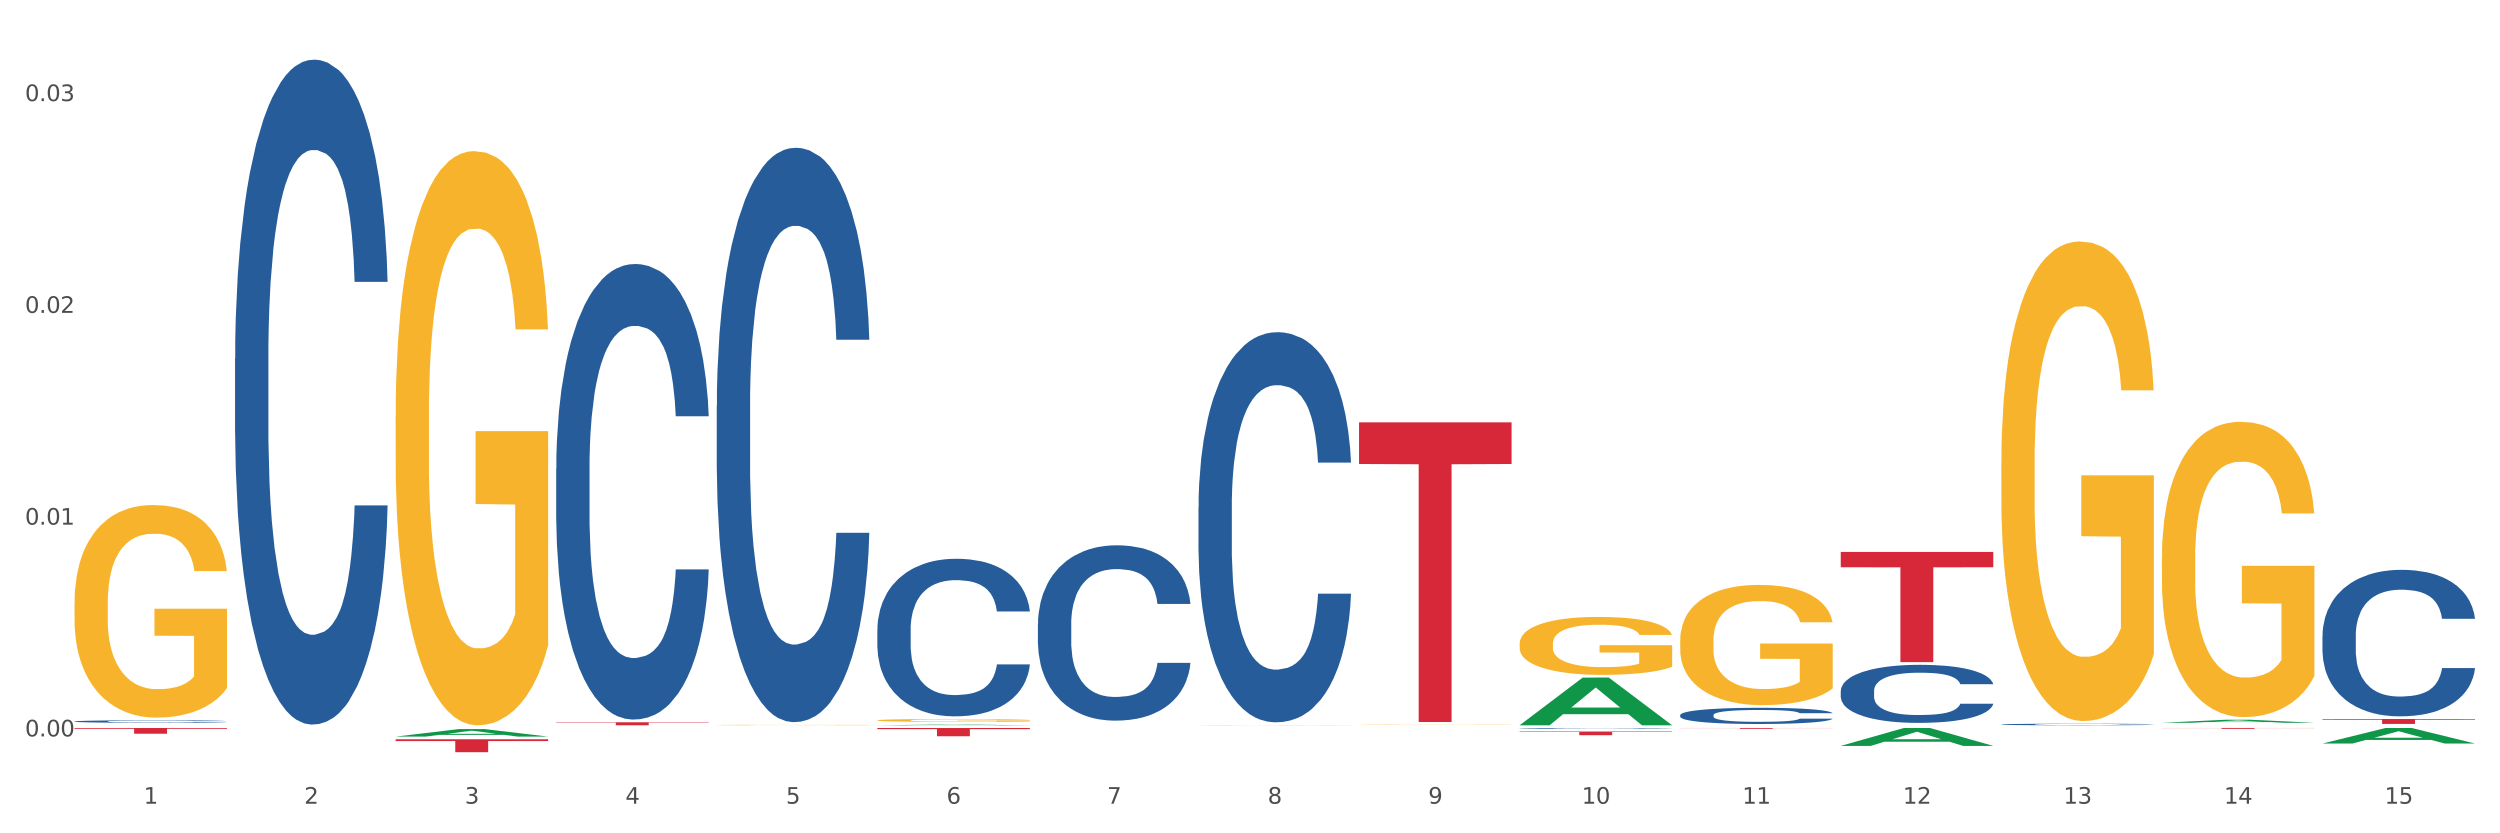 <?xml version="1.0" encoding="utf-8" standalone="no"?>
<!DOCTYPE svg PUBLIC "-//W3C//DTD SVG 1.1//EN"
  "http://www.w3.org/Graphics/SVG/1.1/DTD/svg11.dtd">
<svg xmlns:xlink="http://www.w3.org/1999/xlink" width="1080pt" height="360pt" viewBox="0 0 1080 360" xmlns="http://www.w3.org/2000/svg" version="1.1">
 <rect x="0" y="0" width="1080" height="360" fill="#333333" stroke="none"/>
 <defs>
  <style type="text/css">*{stroke-linejoin: round; stroke-linecap: butt}</style>
 </defs>
 <g id="figure_1">
  <g id="patch_1">
   <path d="M 0 360 
L 1080 360 
L 1080 0 
L 0 0 
z
" style="fill: #ffffff; stroke: #ffffff; stroke-linejoin: miter"/>
  </g>
  <g id="axes_1">
   <g id="matplotlib.axis_1">
    <g id="xtick_1">
     <g id="text_1">
      <!-- 1 -->
      <g style="fill: #4d4d4d" transform="translate(62.07 347.204) scale(0.096 -0.096)">
       <defs>
        <path id="DejaVuSans-31" d="M 794 531 
L 1825 531 
L 1825 4091 
L 703 3866 
L 703 4441 
L 1819 4666 
L 2450 4666 
L 2450 531 
L 3481 531 
L 3481 0 
L 794 0 
L 794 531 
z
" transform="scale(0.016)"/>
       </defs>
       <use xlink:href="#DejaVuSans-31"/>
      </g>
     </g>
    </g>
    <g id="xtick_2">
     <g id="text_2">
      <!-- 2 -->
      <g style="fill: #4d4d4d" transform="translate(131.436 347.204) scale(0.096 -0.096)">
       <defs>
        <path id="DejaVuSans-32" d="M 1228 531 
L 3431 531 
L 3431 0 
L 469 0 
L 469 531 
Q 828 903 1448 1529 
Q 2069 2156 2228 2338 
Q 2531 2678 2651 2914 
Q 2772 3150 2772 3378 
Q 2772 3750 2511 3984 
Q 2250 4219 1831 4219 
Q 1534 4219 1204 4116 
Q 875 4013 500 3803 
L 500 4441 
Q 881 4594 1212 4672 
Q 1544 4750 1819 4750 
Q 2544 4750 2975 4387 
Q 3406 4025 3406 3419 
Q 3406 3131 3298 2873 
Q 3191 2616 2906 2266 
Q 2828 2175 2409 1742 
Q 1991 1309 1228 531 
z
" transform="scale(0.016)"/>
       </defs>
       <use xlink:href="#DejaVuSans-32"/>
      </g>
     </g>
    </g>
    <g id="xtick_3">
     <g id="text_3">
      <!-- 3 -->
      <g style="fill: #4d4d4d" transform="translate(200.802 347.204) scale(0.096 -0.096)">
       <defs>
        <path id="DejaVuSans-33" d="M 2597 2516 
Q 3050 2419 3304 2112 
Q 3559 1806 3559 1356 
Q 3559 666 3084 287 
Q 2609 -91 1734 -91 
Q 1441 -91 1130 -33 
Q 819 25 488 141 
L 488 750 
Q 750 597 1062 519 
Q 1375 441 1716 441 
Q 2309 441 2620 675 
Q 2931 909 2931 1356 
Q 2931 1769 2642 2001 
Q 2353 2234 1838 2234 
L 1294 2234 
L 1294 2753 
L 1863 2753 
Q 2328 2753 2575 2939 
Q 2822 3125 2822 3475 
Q 2822 3834 2567 4026 
Q 2313 4219 1838 4219 
Q 1578 4219 1281 4162 
Q 984 4106 628 3988 
L 628 4550 
Q 988 4650 1302 4700 
Q 1616 4750 1894 4750 
Q 2613 4750 3031 4423 
Q 3450 4097 3450 3541 
Q 3450 3153 3228 2886 
Q 3006 2619 2597 2516 
z
" transform="scale(0.016)"/>
       </defs>
       <use xlink:href="#DejaVuSans-33"/>
      </g>
     </g>
    </g>
    <g id="xtick_4">
     <g id="text_4">
      <!-- 4 -->
      <g style="fill: #4d4d4d" transform="translate(270.169 347.204) scale(0.096 -0.096)">
       <defs>
        <path id="DejaVuSans-34" d="M 2419 4116 
L 825 1625 
L 2419 1625 
L 2419 4116 
z
M 2253 4666 
L 3047 4666 
L 3047 1625 
L 3713 1625 
L 3713 1100 
L 3047 1100 
L 3047 0 
L 2419 0 
L 2419 1100 
L 313 1100 
L 313 1709 
L 2253 4666 
z
" transform="scale(0.016)"/>
       </defs>
       <use xlink:href="#DejaVuSans-34"/>
      </g>
     </g>
    </g>
    <g id="xtick_5">
     <g id="text_5">
      <!-- 5 -->
      <g style="fill: #4d4d4d" transform="translate(339.535 347.204) scale(0.096 -0.096)">
       <defs>
        <path id="DejaVuSans-35" d="M 691 4666 
L 3169 4666 
L 3169 4134 
L 1269 4134 
L 1269 2991 
Q 1406 3038 1543 3061 
Q 1681 3084 1819 3084 
Q 2600 3084 3056 2656 
Q 3513 2228 3513 1497 
Q 3513 744 3044 326 
Q 2575 -91 1722 -91 
Q 1428 -91 1123 -41 
Q 819 9 494 109 
L 494 744 
Q 775 591 1075 516 
Q 1375 441 1709 441 
Q 2250 441 2565 725 
Q 2881 1009 2881 1497 
Q 2881 1984 2565 2268 
Q 2250 2553 1709 2553 
Q 1456 2553 1204 2497 
Q 953 2441 691 2322 
L 691 4666 
z
" transform="scale(0.016)"/>
       </defs>
       <use xlink:href="#DejaVuSans-35"/>
      </g>
     </g>
    </g>
    <g id="xtick_6">
     <g id="text_6">
      <!-- 6 -->
      <g style="fill: #4d4d4d" transform="translate(408.901 347.204) scale(0.096 -0.096)">
       <defs>
        <path id="DejaVuSans-36" d="M 2113 2584 
Q 1688 2584 1439 2293 
Q 1191 2003 1191 1497 
Q 1191 994 1439 701 
Q 1688 409 2113 409 
Q 2538 409 2786 701 
Q 3034 994 3034 1497 
Q 3034 2003 2786 2293 
Q 2538 2584 2113 2584 
z
M 3366 4563 
L 3366 3988 
Q 3128 4100 2886 4159 
Q 2644 4219 2406 4219 
Q 1781 4219 1451 3797 
Q 1122 3375 1075 2522 
Q 1259 2794 1537 2939 
Q 1816 3084 2150 3084 
Q 2853 3084 3261 2657 
Q 3669 2231 3669 1497 
Q 3669 778 3244 343 
Q 2819 -91 2113 -91 
Q 1303 -91 875 529 
Q 447 1150 447 2328 
Q 447 3434 972 4092 
Q 1497 4750 2381 4750 
Q 2619 4750 2861 4703 
Q 3103 4656 3366 4563 
z
" transform="scale(0.016)"/>
       </defs>
       <use xlink:href="#DejaVuSans-36"/>
      </g>
     </g>
    </g>
    <g id="xtick_7">
     <g id="text_7">
      <!-- 7 -->
      <g style="fill: #4d4d4d" transform="translate(478.267 347.204) scale(0.096 -0.096)">
       <defs>
        <path id="DejaVuSans-37" d="M 525 4666 
L 3525 4666 
L 3525 4397 
L 1831 0 
L 1172 0 
L 2766 4134 
L 525 4134 
L 525 4666 
z
" transform="scale(0.016)"/>
       </defs>
       <use xlink:href="#DejaVuSans-37"/>
      </g>
     </g>
    </g>
    <g id="xtick_8">
     <g id="text_8">
      <!-- 8 -->
      <g style="fill: #4d4d4d" transform="translate(547.634 347.204) scale(0.096 -0.096)">
       <defs>
        <path id="DejaVuSans-38" d="M 2034 2216 
Q 1584 2216 1326 1975 
Q 1069 1734 1069 1313 
Q 1069 891 1326 650 
Q 1584 409 2034 409 
Q 2484 409 2743 651 
Q 3003 894 3003 1313 
Q 3003 1734 2745 1975 
Q 2488 2216 2034 2216 
z
M 1403 2484 
Q 997 2584 770 2862 
Q 544 3141 544 3541 
Q 544 4100 942 4425 
Q 1341 4750 2034 4750 
Q 2731 4750 3128 4425 
Q 3525 4100 3525 3541 
Q 3525 3141 3298 2862 
Q 3072 2584 2669 2484 
Q 3125 2378 3379 2068 
Q 3634 1759 3634 1313 
Q 3634 634 3220 271 
Q 2806 -91 2034 -91 
Q 1263 -91 848 271 
Q 434 634 434 1313 
Q 434 1759 690 2068 
Q 947 2378 1403 2484 
z
M 1172 3481 
Q 1172 3119 1398 2916 
Q 1625 2713 2034 2713 
Q 2441 2713 2670 2916 
Q 2900 3119 2900 3481 
Q 2900 3844 2670 4047 
Q 2441 4250 2034 4250 
Q 1625 4250 1398 4047 
Q 1172 3844 1172 3481 
z
" transform="scale(0.016)"/>
       </defs>
       <use xlink:href="#DejaVuSans-38"/>
      </g>
     </g>
    </g>
    <g id="xtick_9">
     <g id="text_9">
      <!-- 9 -->
      <g style="fill: #4d4d4d" transform="translate(617 347.204) scale(0.096 -0.096)">
       <defs>
        <path id="DejaVuSans-39" d="M 703 97 
L 703 672 
Q 941 559 1184 500 
Q 1428 441 1663 441 
Q 2288 441 2617 861 
Q 2947 1281 2994 2138 
Q 2813 1869 2534 1725 
Q 2256 1581 1919 1581 
Q 1219 1581 811 2004 
Q 403 2428 403 3163 
Q 403 3881 828 4315 
Q 1253 4750 1959 4750 
Q 2769 4750 3195 4129 
Q 3622 3509 3622 2328 
Q 3622 1225 3098 567 
Q 2575 -91 1691 -91 
Q 1453 -91 1209 -44 
Q 966 3 703 97 
z
M 1959 2075 
Q 2384 2075 2632 2365 
Q 2881 2656 2881 3163 
Q 2881 3666 2632 3958 
Q 2384 4250 1959 4250 
Q 1534 4250 1286 3958 
Q 1038 3666 1038 3163 
Q 1038 2656 1286 2365 
Q 1534 2075 1959 2075 
z
" transform="scale(0.016)"/>
       </defs>
       <use xlink:href="#DejaVuSans-39"/>
      </g>
     </g>
    </g>
    <g id="xtick_10">
     <g id="text_10">
      <!-- 10 -->
      <g style="fill: #4d4d4d" transform="translate(683.312 347.204) scale(0.096 -0.096)">
       <defs>
        <path id="DejaVuSans-30" d="M 2034 4250 
Q 1547 4250 1301 3770 
Q 1056 3291 1056 2328 
Q 1056 1369 1301 889 
Q 1547 409 2034 409 
Q 2525 409 2770 889 
Q 3016 1369 3016 2328 
Q 3016 3291 2770 3770 
Q 2525 4250 2034 4250 
z
M 2034 4750 
Q 2819 4750 3233 4129 
Q 3647 3509 3647 2328 
Q 3647 1150 3233 529 
Q 2819 -91 2034 -91 
Q 1250 -91 836 529 
Q 422 1150 422 2328 
Q 422 3509 836 4129 
Q 1250 4750 2034 4750 
z
" transform="scale(0.016)"/>
       </defs>
       <use xlink:href="#DejaVuSans-31"/>
       <use xlink:href="#DejaVuSans-30" transform="translate(63.623 0)"/>
      </g>
     </g>
    </g>
    <g id="xtick_11">
     <g id="text_11">
      <!-- 11 -->
      <g style="fill: #4d4d4d" transform="translate(752.678 347.204) scale(0.096 -0.096)">
       <use xlink:href="#DejaVuSans-31"/>
       <use xlink:href="#DejaVuSans-31" transform="translate(63.623 0)"/>
      </g>
     </g>
    </g>
    <g id="xtick_12">
     <g id="text_12">
      <!-- 12 -->
      <g style="fill: #4d4d4d" transform="translate(822.044 347.204) scale(0.096 -0.096)">
       <use xlink:href="#DejaVuSans-31"/>
       <use xlink:href="#DejaVuSans-32" transform="translate(63.623 0)"/>
      </g>
     </g>
    </g>
    <g id="xtick_13">
     <g id="text_13">
      <!-- 13 -->
      <g style="fill: #4d4d4d" transform="translate(891.411 347.204) scale(0.096 -0.096)">
       <use xlink:href="#DejaVuSans-31"/>
       <use xlink:href="#DejaVuSans-33" transform="translate(63.623 0)"/>
      </g>
     </g>
    </g>
    <g id="xtick_14">
     <g id="text_14">
      <!-- 14 -->
      <g style="fill: #4d4d4d" transform="translate(960.777 347.204) scale(0.096 -0.096)">
       <use xlink:href="#DejaVuSans-31"/>
       <use xlink:href="#DejaVuSans-34" transform="translate(63.623 0)"/>
      </g>
     </g>
    </g>
    <g id="xtick_15">
     <g id="text_15">
      <!-- 15 -->
      <g style="fill: #4d4d4d" transform="translate(1030.143 347.204) scale(0.096 -0.096)">
       <use xlink:href="#DejaVuSans-31"/>
       <use xlink:href="#DejaVuSans-35" transform="translate(63.623 0)"/>
      </g>
     </g>
    </g>
    <g id="xtick_16"/>
    <g id="xtick_17"/>
    <g id="xtick_18"/>
    <g id="xtick_19"/>
    <g id="xtick_20"/>
    <g id="xtick_21"/>
    <g id="xtick_22"/>
    <g id="xtick_23"/>
    <g id="xtick_24"/>
    <g id="xtick_25"/>
    <g id="xtick_26"/>
    <g id="xtick_27"/>
    <g id="xtick_28"/>
    <g id="xtick_29"/>
   </g>
   <g id="matplotlib.axis_2">
    <g id="ytick_1">
     <g id="text_16">
      <!-- 0.00 -->
      <g style="fill: #4d4d4d" transform="translate(10.8 318.133) scale(0.096 -0.096)">
       <defs>
        <path id="DejaVuSans-2e" d="M 684 794 
L 1344 794 
L 1344 0 
L 684 0 
L 684 794 
z
" transform="scale(0.016)"/>
       </defs>
       <use xlink:href="#DejaVuSans-30"/>
       <use xlink:href="#DejaVuSans-2e" transform="translate(63.623 0)"/>
       <use xlink:href="#DejaVuSans-30" transform="translate(95.41 0)"/>
       <use xlink:href="#DejaVuSans-30" transform="translate(159.033 0)"/>
      </g>
     </g>
    </g>
    <g id="ytick_2">
     <g id="text_17">
      <!-- 0.01 -->
      <g style="fill: #4d4d4d" transform="translate(10.8 226.65) scale(0.096 -0.096)">
       <use xlink:href="#DejaVuSans-30"/>
       <use xlink:href="#DejaVuSans-2e" transform="translate(63.623 0)"/>
       <use xlink:href="#DejaVuSans-30" transform="translate(95.41 0)"/>
       <use xlink:href="#DejaVuSans-31" transform="translate(159.033 0)"/>
      </g>
     </g>
    </g>
    <g id="ytick_3">
     <g id="text_18">
      <!-- 0.02 -->
      <g style="fill: #4d4d4d" transform="translate(10.8 135.166) scale(0.096 -0.096)">
       <use xlink:href="#DejaVuSans-30"/>
       <use xlink:href="#DejaVuSans-2e" transform="translate(63.623 0)"/>
       <use xlink:href="#DejaVuSans-30" transform="translate(95.41 0)"/>
       <use xlink:href="#DejaVuSans-32" transform="translate(159.033 0)"/>
      </g>
     </g>
    </g>
    <g id="ytick_4">
     <g id="text_19">
      <!-- 0.03 -->
      <g style="fill: #4d4d4d" transform="translate(10.8 43.682) scale(0.096 -0.096)">
       <use xlink:href="#DejaVuSans-30"/>
       <use xlink:href="#DejaVuSans-2e" transform="translate(63.623 0)"/>
       <use xlink:href="#DejaVuSans-30" transform="translate(95.41 0)"/>
       <use xlink:href="#DejaVuSans-33" transform="translate(159.033 0)"/>
      </g>
     </g>
    </g>
    <g id="ytick_5"/>
    <g id="ytick_6"/>
    <g id="ytick_7"/>
   </g>
   <g id="PolyCollection_1">
    <path d="M 170.907 318.212 
L 170.975 318.209 
L 198.15 314.97 
L 209.427 314.967 
L 236.805 318.218 
L 223.762 318.218 
L 217.851 317.461 
L 189.794 317.461 
L 189.59 317.474 
L 183.883 318.218 
L 170.907 318.218 
L 170.907 318.212 
L 193.326 317.01 
L 214.319 317.006 
L 203.924 315.66 
L 203.788 315.654 
L 203.653 315.663 
L 193.258 317.006 
L 193.326 317.01 
L 170.907 318.212 
z
" clip-path="url(#pdad54d7110)" style="fill: #109648"/>
    <path d="M 170.907 179.899 
L 170.985 179.673 
L 170.985 171.517 
L 171.141 164.495 
L 171.919 147.504 
L 173.086 133.459 
L 173.942 125.983 
L 174.798 119.866 
L 175.809 113.75 
L 177.054 107.407 
L 179.31 98.118 
L 180.71 93.361 
L 182.422 88.377 
L 185.534 81.128 
L 187.79 77.05 
L 190.124 73.652 
L 193.937 69.574 
L 196.426 67.762 
L 199.072 66.403 
L 202.261 65.497 
L 204.673 65.27 
L 209.964 65.95 
L 214.476 67.989 
L 216.655 69.574 
L 219.456 72.293 
L 220.934 74.105 
L 223.346 77.73 
L 225.835 82.487 
L 227.547 86.565 
L 230.114 94.267 
L 232.059 101.97 
L 233.849 111.484 
L 234.783 118.054 
L 235.483 124.171 
L 236.105 131.193 
L 236.728 142.294 
L 222.723 142.294 
L 222.179 134.365 
L 221.323 126.889 
L 220.078 119.64 
L 218.989 115.109 
L 217.122 109.445 
L 215.41 105.821 
L 213.62 103.102 
L 211.442 100.837 
L 209.73 99.704 
L 207.319 98.798 
L 202.573 99.025 
L 199.383 100.837 
L 197.204 103.102 
L 195.804 105.141 
L 194.559 107.407 
L 193.159 110.578 
L 191.525 115.335 
L 190.358 119.64 
L 189.191 125.077 
L 188.257 130.514 
L 187.401 136.857 
L 186.701 143.653 
L 186.157 150.676 
L 185.69 159.284 
L 185.301 173.556 
L 185.301 204.592 
L 185.456 211.615 
L 185.845 220.903 
L 186.312 227.926 
L 187.09 236.308 
L 187.79 241.971 
L 189.113 250.127 
L 190.591 256.923 
L 191.758 261.227 
L 192.925 264.852 
L 194.948 269.836 
L 197.204 273.913 
L 199.149 276.405 
L 201.795 278.671 
L 203.584 279.577 
L 205.14 280.03 
L 208.952 280.03 
L 211.675 279.35 
L 214.71 277.765 
L 217.044 275.726 
L 218.989 273.234 
L 221.167 269.156 
L 222.568 265.305 
L 222.568 217.958 
L 205.451 217.731 
L 205.451 186.242 
L 236.805 186.242 
L 236.805 278.671 
L 235.483 283.428 
L 234.004 287.732 
L 232.448 291.583 
L 230.114 296.341 
L 227.314 300.872 
L 224.824 304.043 
L 222.179 306.762 
L 219.067 309.254 
L 215.021 311.519 
L 212.531 312.425 
L 209.419 313.105 
L 205.763 313.331 
L 202.573 312.878 
L 199.461 311.746 
L 196.193 309.707 
L 193.003 306.762 
L 190.591 303.817 
L 188.179 300.192 
L 185.612 295.435 
L 183.589 290.904 
L 182.033 286.826 
L 180.321 281.616 
L 178.454 274.82 
L 177.054 268.703 
L 175.809 262.36 
L 174.486 254.204 
L 173.553 247.182 
L 172.619 238.347 
L 172.074 231.777 
L 171.452 221.583 
L 170.985 207.311 
L 170.907 179.899 
z
" clip-path="url(#pdad54d7110)" style="fill: #f7b32b"/>
    <path d="M 309.64 313.222 
L 309.718 313.222 
L 309.718 313.215 
L 309.873 313.21 
L 310.651 313.196 
L 311.818 313.184 
L 312.674 313.178 
L 313.53 313.173 
L 314.541 313.168 
L 315.786 313.163 
L 318.042 313.155 
L 319.443 313.151 
L 321.155 313.147 
L 324.267 313.141 
L 326.523 313.138 
L 328.857 313.135 
L 332.669 313.132 
L 335.159 313.131 
L 337.804 313.129 
L 340.994 313.129 
L 343.406 313.128 
L 348.696 313.129 
L 353.209 313.131 
L 355.387 313.132 
L 358.188 313.134 
L 359.666 313.136 
L 362.078 313.139 
L 364.568 313.143 
L 366.279 313.146 
L 368.847 313.152 
L 370.792 313.158 
L 372.581 313.166 
L 373.515 313.172 
L 374.215 313.177 
L 374.838 313.182 
L 375.46 313.191 
L 361.456 313.191 
L 360.911 313.185 
L 360.055 313.179 
L 358.81 313.173 
L 357.721 313.169 
L 355.854 313.165 
L 354.142 313.162 
L 352.353 313.159 
L 350.174 313.158 
L 348.463 313.157 
L 346.051 313.156 
L 341.305 313.156 
L 338.115 313.158 
L 335.937 313.159 
L 334.536 313.161 
L 333.292 313.163 
L 331.891 313.166 
L 330.257 313.169 
L 329.09 313.173 
L 327.923 313.177 
L 326.99 313.182 
L 326.134 313.187 
L 325.434 313.193 
L 324.889 313.198 
L 324.422 313.205 
L 324.033 313.217 
L 324.033 313.242 
L 324.189 313.248 
L 324.578 313.256 
L 325.045 313.261 
L 325.823 313.268 
L 326.523 313.273 
L 327.845 313.28 
L 329.324 313.285 
L 330.491 313.289 
L 331.658 313.292 
L 333.681 313.296 
L 335.937 313.299 
L 337.882 313.301 
L 340.527 313.303 
L 342.317 313.304 
L 343.873 313.304 
L 347.685 313.304 
L 350.408 313.304 
L 353.442 313.302 
L 355.776 313.301 
L 357.721 313.299 
L 359.9 313.295 
L 361.3 313.292 
L 361.3 313.253 
L 344.184 313.253 
L 344.184 313.227 
L 375.538 313.227 
L 375.538 313.303 
L 374.215 313.307 
L 372.737 313.31 
L 371.181 313.314 
L 368.847 313.317 
L 366.046 313.321 
L 363.556 313.324 
L 360.911 313.326 
L 357.799 313.328 
L 353.753 313.33 
L 351.264 313.331 
L 348.152 313.331 
L 344.495 313.331 
L 341.305 313.331 
L 338.193 313.33 
L 334.925 313.328 
L 331.736 313.326 
L 329.324 313.324 
L 326.912 313.321 
L 324.344 313.317 
L 322.322 313.313 
L 320.766 313.31 
L 319.054 313.305 
L 317.187 313.3 
L 315.786 313.295 
L 314.541 313.29 
L 313.219 313.283 
L 312.285 313.277 
L 311.352 313.27 
L 310.807 313.265 
L 310.184 313.256 
L 309.718 313.245 
L 309.64 313.222 
z
" clip-path="url(#pdad54d7110)" style="fill: #f7b32b"/>
    <path d="M 379.006 311.182 
L 379.084 311.181 
L 379.084 311.141 
L 379.24 311.106 
L 380.018 311.021 
L 381.185 310.951 
L 382.04 310.914 
L 382.896 310.884 
L 383.908 310.853 
L 385.152 310.822 
L 387.409 310.775 
L 388.809 310.752 
L 390.521 310.727 
L 393.633 310.691 
L 395.889 310.67 
L 398.223 310.653 
L 402.035 310.633 
L 404.525 310.624 
L 407.17 310.617 
L 410.36 310.613 
L 412.772 310.612 
L 418.062 310.615 
L 422.575 310.625 
L 424.753 310.633 
L 427.554 310.647 
L 429.032 310.656 
L 431.444 310.674 
L 433.934 310.697 
L 435.646 310.718 
L 438.213 310.756 
L 440.158 310.794 
L 441.948 310.842 
L 442.881 310.875 
L 443.581 310.905 
L 444.204 310.94 
L 444.826 310.995 
L 430.822 310.995 
L 430.277 310.956 
L 429.422 310.919 
L 428.177 310.882 
L 427.087 310.86 
L 425.22 310.832 
L 423.509 310.814 
L 421.719 310.8 
L 419.541 310.789 
L 417.829 310.783 
L 415.417 310.779 
L 410.671 310.78 
L 407.481 310.789 
L 405.303 310.8 
L 403.903 310.81 
L 402.658 310.822 
L 401.257 310.837 
L 399.624 310.861 
L 398.456 310.882 
L 397.289 310.91 
L 396.356 310.937 
L 395.5 310.968 
L 394.8 311.002 
L 394.255 311.037 
L 393.788 311.08 
L 393.399 311.151 
L 393.399 311.305 
L 393.555 311.34 
L 393.944 311.387 
L 394.411 311.422 
L 395.189 311.463 
L 395.889 311.492 
L 397.212 311.532 
L 398.69 311.566 
L 399.857 311.587 
L 401.024 311.605 
L 403.047 311.63 
L 405.303 311.651 
L 407.248 311.663 
L 409.893 311.674 
L 411.683 311.679 
L 413.239 311.681 
L 417.051 311.681 
L 419.774 311.678 
L 422.808 311.67 
L 425.142 311.66 
L 427.087 311.647 
L 429.266 311.627 
L 430.666 311.608 
L 430.666 311.372 
L 413.55 311.371 
L 413.55 311.214 
L 444.904 311.214 
L 444.904 311.674 
L 443.581 311.698 
L 442.103 311.719 
L 440.547 311.739 
L 438.213 311.762 
L 435.412 311.785 
L 432.923 311.801 
L 430.277 311.814 
L 427.165 311.827 
L 423.12 311.838 
L 420.63 311.842 
L 417.518 311.846 
L 413.861 311.847 
L 410.671 311.845 
L 407.559 311.839 
L 404.292 311.829 
L 401.102 311.814 
L 398.69 311.799 
L 396.278 311.781 
L 393.711 311.758 
L 391.688 311.735 
L 390.132 311.715 
L 388.42 311.689 
L 386.553 311.655 
L 385.152 311.625 
L 383.908 311.593 
L 382.585 311.552 
L 381.651 311.517 
L 380.718 311.473 
L 380.173 311.441 
L 379.551 311.39 
L 379.084 311.319 
L 379.006 311.182 
z
" clip-path="url(#pdad54d7110)" style="fill: #f7b32b"/>
    <path d="M 517.739 313.259 
L 517.816 313.259 
L 517.816 313.255 
L 517.972 313.251 
L 518.75 313.242 
L 519.917 313.234 
L 520.773 313.23 
L 521.629 313.227 
L 522.64 313.224 
L 523.885 313.22 
L 526.141 313.215 
L 527.542 313.213 
L 529.253 313.21 
L 532.365 313.206 
L 534.621 313.204 
L 536.956 313.202 
L 540.768 313.2 
L 543.257 313.199 
L 545.903 313.198 
L 549.093 313.198 
L 551.504 313.197 
L 556.795 313.198 
L 561.307 313.199 
L 563.486 313.2 
L 566.287 313.201 
L 567.765 313.202 
L 570.177 313.204 
L 572.666 313.207 
L 574.378 313.209 
L 576.946 313.213 
L 578.891 313.217 
L 580.68 313.222 
L 581.614 313.226 
L 582.314 313.229 
L 582.936 313.233 
L 583.559 313.239 
L 569.554 313.239 
L 569.01 313.235 
L 568.154 313.231 
L 566.909 313.227 
L 565.82 313.224 
L 563.953 313.221 
L 562.241 313.219 
L 560.452 313.218 
L 558.273 313.217 
L 556.562 313.216 
L 554.15 313.215 
L 549.404 313.216 
L 546.214 313.217 
L 544.035 313.218 
L 542.635 313.219 
L 541.39 313.22 
L 539.99 313.222 
L 538.356 313.224 
L 537.189 313.227 
L 536.022 313.23 
L 535.088 313.233 
L 534.232 313.236 
L 533.532 313.24 
L 532.988 313.243 
L 532.521 313.248 
L 532.132 313.256 
L 532.132 313.273 
L 532.287 313.276 
L 532.676 313.281 
L 533.143 313.285 
L 533.921 313.29 
L 534.621 313.293 
L 535.944 313.297 
L 537.422 313.301 
L 538.589 313.303 
L 539.756 313.305 
L 541.779 313.308 
L 544.035 313.31 
L 545.981 313.311 
L 548.626 313.313 
L 550.415 313.313 
L 551.971 313.313 
L 555.784 313.313 
L 558.507 313.313 
L 561.541 313.312 
L 563.875 313.311 
L 565.82 313.31 
L 567.998 313.307 
L 569.399 313.305 
L 569.399 313.28 
L 552.282 313.28 
L 552.282 313.263 
L 583.636 313.263 
L 583.636 313.313 
L 582.314 313.315 
L 580.836 313.318 
L 579.28 313.32 
L 576.946 313.322 
L 574.145 313.325 
L 571.655 313.326 
L 569.01 313.328 
L 565.898 313.329 
L 561.852 313.33 
L 559.362 313.331 
L 556.25 313.331 
L 552.594 313.331 
L 549.404 313.331 
L 546.292 313.33 
L 543.024 313.329 
L 539.834 313.328 
L 537.422 313.326 
L 535.01 313.324 
L 532.443 313.322 
L 530.42 313.319 
L 528.864 313.317 
L 527.153 313.314 
L 525.285 313.311 
L 523.885 313.307 
L 522.64 313.304 
L 521.317 313.299 
L 520.384 313.296 
L 519.45 313.291 
L 518.906 313.287 
L 518.283 313.282 
L 517.816 313.274 
L 517.739 313.259 
z
" clip-path="url(#pdad54d7110)" style="fill: #f7b32b"/>
    <path d="M 587.105 313.128 
L 587.183 313.128 
L 587.183 313.123 
L 587.338 313.119 
L 588.116 313.11 
L 589.283 313.102 
L 590.139 313.097 
L 590.995 313.094 
L 592.006 313.09 
L 593.251 313.087 
L 595.507 313.082 
L 596.908 313.079 
L 598.619 313.076 
L 601.731 313.072 
L 603.988 313.07 
L 606.322 313.068 
L 610.134 313.065 
L 612.624 313.064 
L 615.269 313.064 
L 618.459 313.063 
L 620.871 313.063 
L 626.161 313.063 
L 630.674 313.064 
L 632.852 313.065 
L 635.653 313.067 
L 637.131 313.068 
L 639.543 313.07 
L 642.033 313.073 
L 643.744 313.075 
L 646.312 313.079 
L 648.257 313.084 
L 650.046 313.089 
L 650.98 313.093 
L 651.68 313.096 
L 652.302 313.1 
L 652.925 313.107 
L 638.921 313.107 
L 638.376 313.102 
L 637.52 313.098 
L 636.275 313.094 
L 635.186 313.091 
L 633.319 313.088 
L 631.607 313.086 
L 629.818 313.084 
L 627.639 313.083 
L 625.928 313.082 
L 623.516 313.082 
L 618.77 313.082 
L 615.58 313.083 
L 613.402 313.084 
L 612.001 313.086 
L 610.756 313.087 
L 609.356 313.089 
L 607.722 313.091 
L 606.555 313.094 
L 605.388 313.097 
L 604.455 313.1 
L 603.599 313.103 
L 602.898 313.107 
L 602.354 313.111 
L 601.887 313.116 
L 601.498 313.124 
L 601.498 313.142 
L 601.654 313.146 
L 602.043 313.151 
L 602.509 313.155 
L 603.287 313.16 
L 603.988 313.163 
L 605.31 313.168 
L 606.789 313.171 
L 607.956 313.174 
L 609.123 313.176 
L 611.145 313.179 
L 613.402 313.181 
L 615.347 313.183 
L 617.992 313.184 
L 619.781 313.184 
L 621.337 313.185 
L 625.15 313.185 
L 627.873 313.184 
L 630.907 313.183 
L 633.241 313.182 
L 635.186 313.181 
L 637.365 313.178 
L 638.765 313.176 
L 638.765 313.149 
L 621.649 313.149 
L 621.649 313.131 
L 653.003 313.131 
L 653.003 313.184 
L 651.68 313.187 
L 650.202 313.189 
L 648.646 313.191 
L 646.312 313.194 
L 643.511 313.196 
L 641.021 313.198 
L 638.376 313.2 
L 635.264 313.201 
L 631.218 313.202 
L 628.729 313.203 
L 625.617 313.203 
L 621.96 313.203 
L 618.77 313.203 
L 615.658 313.203 
L 612.39 313.201 
L 609.2 313.2 
L 606.789 313.198 
L 604.377 313.196 
L 601.809 313.193 
L 599.786 313.191 
L 598.23 313.188 
L 596.519 313.185 
L 594.652 313.182 
L 593.251 313.178 
L 592.006 313.175 
L 590.684 313.17 
L 589.75 313.166 
L 588.816 313.161 
L 588.272 313.157 
L 587.649 313.151 
L 587.183 313.143 
L 587.105 313.128 
z
" clip-path="url(#pdad54d7110)" style="fill: #f7b32b"/>
    <path d="M 656.471 278.078 
L 656.549 278.055 
L 656.549 277.232 
L 656.704 276.524 
L 657.482 274.809 
L 658.649 273.392 
L 659.505 272.638 
L 660.361 272.02 
L 661.372 271.403 
L 662.617 270.763 
L 664.874 269.826 
L 666.274 269.346 
L 667.986 268.843 
L 671.098 268.111 
L 673.354 267.7 
L 675.688 267.357 
L 679.5 266.946 
L 681.99 266.763 
L 684.635 266.626 
L 687.825 266.534 
L 690.237 266.511 
L 695.527 266.58 
L 700.04 266.786 
L 702.218 266.946 
L 705.019 267.22 
L 706.497 267.403 
L 708.909 267.769 
L 711.399 268.249 
L 713.111 268.66 
L 715.678 269.437 
L 717.623 270.215 
L 719.412 271.175 
L 720.346 271.838 
L 721.046 272.455 
L 721.669 273.163 
L 722.291 274.284 
L 708.287 274.284 
L 707.742 273.483 
L 706.886 272.729 
L 705.642 271.998 
L 704.552 271.54 
L 702.685 270.969 
L 700.973 270.603 
L 699.184 270.329 
L 697.006 270.1 
L 695.294 269.986 
L 692.882 269.894 
L 688.136 269.917 
L 684.946 270.1 
L 682.768 270.329 
L 681.367 270.535 
L 680.123 270.763 
L 678.722 271.083 
L 677.088 271.563 
L 675.921 271.998 
L 674.754 272.546 
L 673.821 273.095 
L 672.965 273.735 
L 672.265 274.421 
L 671.72 275.129 
L 671.253 275.998 
L 670.864 277.438 
L 670.864 280.57 
L 671.02 281.279 
L 671.409 282.216 
L 671.876 282.925 
L 672.654 283.77 
L 673.354 284.342 
L 674.677 285.165 
L 676.155 285.851 
L 677.322 286.285 
L 678.489 286.651 
L 680.512 287.154 
L 682.768 287.565 
L 684.713 287.817 
L 687.358 288.045 
L 689.148 288.137 
L 690.704 288.182 
L 694.516 288.182 
L 697.239 288.114 
L 700.273 287.954 
L 702.607 287.748 
L 704.552 287.497 
L 706.731 287.085 
L 708.131 286.696 
L 708.131 281.919 
L 691.015 281.896 
L 691.015 278.718 
L 722.369 278.718 
L 722.369 288.045 
L 721.046 288.525 
L 719.568 288.96 
L 718.012 289.348 
L 715.678 289.828 
L 712.877 290.285 
L 710.387 290.605 
L 707.742 290.88 
L 704.63 291.131 
L 700.584 291.36 
L 698.095 291.451 
L 694.983 291.52 
L 691.326 291.543 
L 688.136 291.497 
L 685.024 291.383 
L 681.756 291.177 
L 678.567 290.88 
L 676.155 290.583 
L 673.743 290.217 
L 671.175 289.737 
L 669.153 289.28 
L 667.597 288.868 
L 665.885 288.342 
L 664.018 287.657 
L 662.617 287.039 
L 661.372 286.399 
L 660.05 285.576 
L 659.116 284.868 
L 658.183 283.976 
L 657.638 283.313 
L 657.016 282.284 
L 656.549 280.844 
L 656.471 278.078 
z
" clip-path="url(#pdad54d7110)" style="fill: #f7b32b"/>
    <path d="M 725.837 276.68 
L 725.915 276.632 
L 725.915 274.925 
L 726.071 273.455 
L 726.849 269.898 
L 728.016 266.957 
L 728.871 265.392 
L 729.727 264.111 
L 730.739 262.831 
L 731.984 261.503 
L 734.24 259.558 
L 735.64 258.562 
L 737.352 257.519 
L 740.464 256.001 
L 742.72 255.148 
L 745.054 254.436 
L 748.866 253.583 
L 751.356 253.203 
L 754.001 252.919 
L 757.191 252.729 
L 759.603 252.681 
L 764.894 252.824 
L 769.406 253.251 
L 771.585 253.583 
L 774.385 254.152 
L 775.864 254.531 
L 778.275 255.29 
L 780.765 256.286 
L 782.477 257.14 
L 785.044 258.752 
L 786.989 260.365 
L 788.779 262.357 
L 789.712 263.732 
L 790.412 265.013 
L 791.035 266.483 
L 791.657 268.807 
L 777.653 268.807 
L 777.108 267.147 
L 776.253 265.582 
L 775.008 264.064 
L 773.919 263.115 
L 772.051 261.93 
L 770.34 261.171 
L 768.55 260.602 
L 766.372 260.128 
L 764.66 259.89 
L 762.248 259.701 
L 757.502 259.748 
L 754.313 260.128 
L 752.134 260.602 
L 750.734 261.029 
L 749.489 261.503 
L 748.088 262.167 
L 746.455 263.163 
L 745.288 264.064 
L 744.121 265.202 
L 743.187 266.341 
L 742.331 267.668 
L 741.631 269.091 
L 741.086 270.562 
L 740.62 272.364 
L 740.23 275.352 
L 740.23 281.849 
L 740.386 283.32 
L 740.775 285.264 
L 741.242 286.734 
L 742.02 288.489 
L 742.72 289.675 
L 744.043 291.382 
L 745.521 292.805 
L 746.688 293.706 
L 747.855 294.465 
L 749.878 295.508 
L 752.134 296.362 
L 754.079 296.884 
L 756.724 297.358 
L 758.514 297.548 
L 760.07 297.643 
L 763.882 297.643 
L 766.605 297.5 
L 769.639 297.168 
L 771.974 296.741 
L 773.919 296.22 
L 776.097 295.366 
L 777.497 294.56 
L 777.497 284.647 
L 760.381 284.6 
L 760.381 278.008 
L 791.735 278.008 
L 791.735 297.358 
L 790.412 298.354 
L 788.934 299.255 
L 787.378 300.061 
L 785.044 301.057 
L 782.243 302.006 
L 779.754 302.67 
L 777.108 303.239 
L 773.996 303.761 
L 769.951 304.235 
L 767.461 304.425 
L 764.349 304.567 
L 760.692 304.614 
L 757.502 304.52 
L 754.39 304.282 
L 751.123 303.856 
L 747.933 303.239 
L 745.521 302.622 
L 743.109 301.864 
L 740.542 300.868 
L 738.519 299.919 
L 736.963 299.065 
L 735.251 297.975 
L 733.384 296.552 
L 731.984 295.271 
L 730.739 293.943 
L 729.416 292.236 
L 728.482 290.766 
L 727.549 288.916 
L 727.004 287.541 
L 726.382 285.406 
L 725.915 282.418 
L 725.837 276.68 
z
" clip-path="url(#pdad54d7110)" style="fill: #f7b32b"/>
    <path d="M 864.57 200.045 
L 864.647 199.855 
L 864.647 193.044 
L 864.803 187.178 
L 865.581 172.987 
L 866.748 161.256 
L 867.604 155.012 
L 868.46 149.904 
L 869.471 144.795 
L 870.716 139.497 
L 872.972 131.739 
L 874.373 127.766 
L 876.084 123.603 
L 879.196 117.548 
L 881.453 114.143 
L 883.787 111.304 
L 887.599 107.899 
L 890.089 106.385 
L 892.734 105.25 
L 895.924 104.493 
L 898.336 104.304 
L 903.626 104.871 
L 908.139 106.574 
L 910.317 107.899 
L 913.118 110.169 
L 914.596 111.683 
L 917.008 114.71 
L 919.498 118.684 
L 921.209 122.089 
L 923.777 128.523 
L 925.722 134.956 
L 927.511 142.903 
L 928.445 148.39 
L 929.145 153.499 
L 929.767 159.364 
L 930.39 168.635 
L 916.385 168.635 
L 915.841 162.013 
L 914.985 155.769 
L 913.74 149.714 
L 912.651 145.93 
L 910.784 141.2 
L 909.072 138.172 
L 907.283 135.902 
L 905.104 134.01 
L 903.393 133.064 
L 900.981 132.307 
L 896.235 132.496 
L 893.045 134.01 
L 890.867 135.902 
L 889.466 137.605 
L 888.221 139.497 
L 886.821 142.146 
L 885.187 146.119 
L 884.02 149.714 
L 882.853 154.255 
L 881.919 158.796 
L 881.064 164.094 
L 880.363 169.771 
L 879.819 175.636 
L 879.352 182.826 
L 878.963 194.747 
L 878.963 220.669 
L 879.119 226.534 
L 879.508 234.292 
L 879.974 240.157 
L 880.752 247.158 
L 881.453 251.889 
L 882.775 258.7 
L 884.253 264.377 
L 885.42 267.972 
L 886.587 270.999 
L 888.61 275.162 
L 890.867 278.567 
L 892.812 280.649 
L 895.457 282.541 
L 897.246 283.298 
L 898.802 283.676 
L 902.615 283.676 
L 905.338 283.108 
L 908.372 281.784 
L 910.706 280.081 
L 912.651 278 
L 914.829 274.594 
L 916.23 271.377 
L 916.23 231.832 
L 899.114 231.643 
L 899.114 205.343 
L 930.468 205.343 
L 930.468 282.541 
L 929.145 286.514 
L 927.667 290.109 
L 926.111 293.326 
L 923.777 297.299 
L 920.976 301.084 
L 918.486 303.733 
L 915.841 306.003 
L 912.729 308.084 
L 908.683 309.977 
L 906.193 310.733 
L 903.081 311.301 
L 899.425 311.49 
L 896.235 311.112 
L 893.123 310.166 
L 889.855 308.463 
L 886.665 306.003 
L 884.253 303.543 
L 881.842 300.516 
L 879.274 296.542 
L 877.251 292.758 
L 875.695 289.352 
L 873.984 285.001 
L 872.116 279.324 
L 870.716 274.216 
L 869.471 268.918 
L 868.149 262.106 
L 867.215 256.24 
L 866.281 248.861 
L 865.737 243.374 
L 865.114 234.86 
L 864.647 222.939 
L 864.57 200.045 
z
" clip-path="url(#pdad54d7110)" style="fill: #f7b32b"/>
    <path d="M 933.936 241.168 
L 934.014 241.052 
L 934.014 236.858 
L 934.169 233.247 
L 934.947 224.51 
L 936.114 217.288 
L 936.97 213.443 
L 937.826 210.298 
L 938.837 207.153 
L 940.082 203.891 
L 942.338 199.115 
L 943.739 196.669 
L 945.45 194.106 
L 948.563 190.378 
L 950.819 188.281 
L 953.153 186.534 
L 956.965 184.437 
L 959.455 183.505 
L 962.1 182.806 
L 965.29 182.34 
L 967.702 182.224 
L 972.992 182.573 
L 977.505 183.622 
L 979.683 184.437 
L 982.484 185.835 
L 983.962 186.767 
L 986.374 188.631 
L 988.864 191.077 
L 990.575 193.174 
L 993.143 197.135 
L 995.088 201.095 
L 996.877 205.988 
L 997.811 209.366 
L 998.511 212.512 
L 999.134 216.123 
L 999.756 221.831 
L 985.752 221.831 
L 985.207 217.754 
L 984.351 213.909 
L 983.106 210.182 
L 982.017 207.852 
L 980.15 204.94 
L 978.438 203.076 
L 976.649 201.678 
L 974.47 200.513 
L 972.759 199.93 
L 970.347 199.465 
L 965.601 199.581 
L 962.411 200.513 
L 960.233 201.678 
L 958.832 202.726 
L 957.588 203.891 
L 956.187 205.522 
L 954.553 207.968 
L 953.386 210.182 
L 952.219 212.977 
L 951.286 215.773 
L 950.43 219.035 
L 949.73 222.53 
L 949.185 226.141 
L 948.718 230.568 
L 948.329 237.907 
L 948.329 253.866 
L 948.485 257.477 
L 948.874 262.253 
L 949.341 265.865 
L 950.119 270.175 
L 950.819 273.087 
L 952.141 277.281 
L 953.62 280.775 
L 954.787 282.989 
L 955.954 284.853 
L 957.977 287.415 
L 960.233 289.512 
L 962.178 290.794 
L 964.823 291.959 
L 966.613 292.425 
L 968.169 292.657 
L 971.981 292.657 
L 974.704 292.308 
L 977.738 291.493 
L 980.072 290.444 
L 982.017 289.163 
L 984.196 287.066 
L 985.596 285.086 
L 985.596 260.739 
L 968.48 260.622 
L 968.48 244.43 
L 999.834 244.43 
L 999.834 291.959 
L 998.511 294.405 
L 997.033 296.618 
L 995.477 298.599 
L 993.143 301.045 
L 990.342 303.375 
L 987.852 305.006 
L 985.207 306.403 
L 982.095 307.685 
L 978.049 308.85 
L 975.56 309.316 
L 972.448 309.665 
L 968.791 309.782 
L 965.601 309.549 
L 962.489 308.966 
L 959.221 307.918 
L 956.032 306.403 
L 953.62 304.889 
L 951.208 303.025 
L 948.64 300.579 
L 946.618 298.249 
L 945.061 296.152 
L 943.35 293.473 
L 941.483 289.978 
L 940.082 286.833 
L 938.837 283.571 
L 937.515 279.377 
L 936.581 275.766 
L 935.648 271.223 
L 935.103 267.845 
L 934.48 262.603 
L 934.014 255.264 
L 933.936 241.168 
z
" clip-path="url(#pdad54d7110)" style="fill: #f7b32b"/>
    <path d="M 656.471 314.652 
L 656.549 314.651 
L 656.549 314.642 
L 656.783 314.629 
L 657.639 314.606 
L 658.73 314.588 
L 660.599 314.567 
L 661.612 314.558 
L 662.936 314.548 
L 665.662 314.533 
L 668.778 314.519 
L 670.959 314.512 
L 672.595 314.507 
L 676.256 314.499 
L 678.359 314.495 
L 680.54 314.492 
L 682.41 314.49 
L 685.525 314.488 
L 688.018 314.487 
L 690.9 314.486 
L 693.315 314.487 
L 696.508 314.488 
L 701.182 314.492 
L 702.973 314.494 
L 705.388 314.498 
L 707.881 314.504 
L 709.906 314.509 
L 712.243 314.517 
L 714.657 314.527 
L 716.994 314.54 
L 718.63 314.551 
L 719.954 314.564 
L 721.123 314.579 
L 721.979 314.595 
L 722.369 314.609 
L 708.114 314.609 
L 707.725 314.597 
L 706.946 314.583 
L 706.167 314.574 
L 705.31 314.567 
L 703.986 314.558 
L 702.818 314.553 
L 700.87 314.547 
L 699.079 314.543 
L 697.599 314.54 
L 695.807 314.538 
L 691.99 314.536 
L 689.264 314.536 
L 687.55 314.537 
L 685.447 314.539 
L 683.656 314.541 
L 681.553 314.545 
L 679.917 314.549 
L 678.281 314.555 
L 677.346 314.559 
L 675.944 314.567 
L 675.01 314.573 
L 673.763 314.583 
L 673.062 314.59 
L 671.816 314.61 
L 671.271 314.624 
L 671.037 314.633 
L 670.881 314.644 
L 670.881 314.697 
L 671.349 314.72 
L 671.738 314.73 
L 672.361 314.742 
L 673.53 314.756 
L 675.243 314.771 
L 677.035 314.781 
L 678.515 314.788 
L 679.917 314.792 
L 681.319 314.796 
L 683.033 314.799 
L 684.435 314.801 
L 686.538 314.803 
L 689.03 314.804 
L 690.978 314.804 
L 694.95 314.803 
L 696.742 314.801 
L 698.456 314.799 
L 700.325 314.795 
L 701.805 314.791 
L 702.662 314.788 
L 704.064 314.782 
L 705.154 314.775 
L 706.089 314.767 
L 706.712 314.76 
L 707.413 314.75 
L 707.959 314.739 
L 708.114 314.733 
L 722.369 314.733 
L 722.057 314.745 
L 721.512 314.757 
L 720.422 314.773 
L 719.565 314.782 
L 718.241 314.793 
L 716.838 314.802 
L 714.891 314.812 
L 713.1 314.82 
L 711.23 314.827 
L 709.205 314.833 
L 705.544 314.841 
L 704.22 314.844 
L 701.416 314.848 
L 699.235 314.85 
L 696.041 314.852 
L 692.769 314.854 
L 689.342 314.854 
L 686.304 314.853 
L 682.955 314.851 
L 680.852 314.849 
L 678.515 314.846 
L 675.789 314.842 
L 673.218 314.836 
L 670.803 314.829 
L 668.544 314.822 
L 666.441 314.813 
L 663.715 314.798 
L 661.69 314.784 
L 660.21 314.771 
L 659.197 314.76 
L 658.185 314.746 
L 657.639 314.736 
L 656.783 314.713 
L 656.471 314.691 
L 656.471 314.652 
z
" clip-path="url(#pdad54d7110)" style="fill: #255c99"/>
    <path d="M 517.739 219.23 
L 517.816 219.076 
L 517.816 214.766 
L 518.05 208.918 
L 518.907 198.143 
L 519.997 189.986 
L 521.867 180.443 
L 522.88 176.441 
L 524.204 171.977 
L 526.93 164.743 
L 530.046 158.586 
L 532.227 155.2 
L 533.863 153.045 
L 537.523 149.197 
L 539.627 147.504 
L 541.808 146.119 
L 543.677 145.196 
L 546.793 144.118 
L 549.285 143.656 
L 552.167 143.503 
L 554.582 143.656 
L 557.776 144.272 
L 562.449 146.119 
L 564.241 147.197 
L 566.656 149.044 
L 569.148 151.506 
L 571.173 153.969 
L 573.51 157.509 
L 575.925 162.127 
L 578.262 167.975 
L 579.898 173.363 
L 581.222 179.058 
L 582.39 185.984 
L 583.247 193.526 
L 583.636 199.836 
L 569.382 199.836 
L 568.992 194.141 
L 568.214 187.985 
L 567.435 183.829 
L 566.578 180.443 
L 565.254 176.595 
L 564.085 174.132 
L 562.138 171.208 
L 560.346 169.361 
L 558.866 168.283 
L 557.075 167.36 
L 553.258 166.436 
L 550.532 166.436 
L 548.818 166.744 
L 546.715 167.514 
L 544.923 168.591 
L 542.82 170.438 
L 541.184 172.439 
L 539.549 175.056 
L 538.614 176.903 
L 537.212 180.289 
L 536.277 183.059 
L 535.031 187.831 
L 534.33 191.217 
L 533.084 199.99 
L 532.538 206.455 
L 532.305 210.919 
L 532.149 215.844 
L 532.149 239.855 
L 532.616 250.629 
L 533.006 255.247 
L 533.629 260.48 
L 534.797 267.252 
L 536.511 273.871 
L 538.302 278.642 
L 539.782 281.567 
L 541.184 283.722 
L 542.587 285.415 
L 544.3 286.954 
L 545.702 287.877 
L 547.805 288.801 
L 550.298 289.263 
L 552.245 289.263 
L 556.218 288.493 
L 558.009 287.723 
L 559.723 286.646 
L 561.593 284.953 
L 563.073 283.106 
L 563.929 281.721 
L 565.331 278.796 
L 566.422 275.718 
L 567.357 272.178 
L 567.98 269.099 
L 568.681 264.482 
L 569.226 259.249 
L 569.382 256.478 
L 583.636 256.478 
L 583.325 262.019 
L 582.78 267.406 
L 581.689 274.64 
L 580.832 278.796 
L 579.508 283.876 
L 578.106 288.185 
L 576.159 292.957 
L 574.367 296.497 
L 572.498 299.575 
L 570.472 302.346 
L 566.811 306.194 
L 565.487 307.271 
L 562.683 309.118 
L 560.502 310.195 
L 557.308 311.273 
L 554.037 311.889 
L 550.61 312.042 
L 547.572 311.735 
L 544.222 310.811 
L 542.119 309.888 
L 539.782 308.502 
L 537.056 306.348 
L 534.486 303.731 
L 532.071 300.653 
L 529.812 297.112 
L 527.709 293.111 
L 524.983 286.492 
L 522.957 280.028 
L 521.477 274.025 
L 520.465 268.946 
L 519.452 262.481 
L 518.907 258.017 
L 518.05 247.243 
L 517.739 237.238 
L 517.739 219.23 
z
" clip-path="url(#pdad54d7110)" style="fill: #255c99"/>
    <path d="M 448.372 269.607 
L 448.45 269.537 
L 448.45 267.6 
L 448.684 264.972 
L 449.541 260.129 
L 450.631 256.463 
L 452.501 252.174 
L 453.513 250.375 
L 454.837 248.369 
L 457.564 245.118 
L 460.679 242.351 
L 462.861 240.829 
L 464.496 239.861 
L 468.157 238.131 
L 470.26 237.37 
L 472.441 236.748 
L 474.311 236.333 
L 477.427 235.848 
L 479.919 235.641 
L 482.801 235.572 
L 485.216 235.641 
L 488.41 235.918 
L 493.083 236.748 
L 494.875 237.232 
L 497.289 238.062 
L 499.782 239.169 
L 501.807 240.276 
L 504.144 241.867 
L 506.559 243.942 
L 508.896 246.571 
L 510.531 248.992 
L 511.856 251.551 
L 513.024 254.664 
L 513.881 258.054 
L 514.27 260.89 
L 500.016 260.89 
L 499.626 258.331 
L 498.847 255.564 
L 498.068 253.696 
L 497.212 252.174 
L 495.887 250.445 
L 494.719 249.338 
L 492.772 248.023 
L 490.98 247.193 
L 489.5 246.709 
L 487.709 246.294 
L 483.892 245.879 
L 481.165 245.879 
L 479.452 246.017 
L 477.349 246.363 
L 475.557 246.847 
L 473.454 247.678 
L 471.818 248.577 
L 470.183 249.753 
L 469.248 250.583 
L 467.846 252.105 
L 466.911 253.35 
L 465.665 255.495 
L 464.964 257.016 
L 463.717 260.96 
L 463.172 263.865 
L 462.938 265.871 
L 462.783 268.085 
L 462.783 278.876 
L 463.25 283.719 
L 463.639 285.794 
L 464.263 288.146 
L 465.431 291.19 
L 467.145 294.164 
L 468.936 296.309 
L 470.416 297.623 
L 471.818 298.592 
L 473.22 299.353 
L 474.934 300.044 
L 476.336 300.459 
L 478.439 300.875 
L 480.932 301.082 
L 482.879 301.082 
L 486.852 300.736 
L 488.643 300.39 
L 490.357 299.906 
L 492.226 299.145 
L 493.706 298.315 
L 494.563 297.692 
L 495.965 296.378 
L 497.056 294.994 
L 497.99 293.403 
L 498.614 292.02 
L 499.315 289.945 
L 499.86 287.593 
L 500.016 286.347 
L 514.27 286.347 
L 513.959 288.838 
L 513.413 291.259 
L 512.323 294.51 
L 511.466 296.378 
L 510.142 298.661 
L 508.74 300.598 
L 506.792 302.742 
L 505.001 304.333 
L 503.131 305.717 
L 501.106 306.962 
L 497.445 308.691 
L 496.121 309.176 
L 493.317 310.006 
L 491.136 310.49 
L 487.942 310.974 
L 484.671 311.251 
L 481.243 311.32 
L 478.206 311.182 
L 474.856 310.767 
L 472.753 310.352 
L 470.416 309.729 
L 467.69 308.761 
L 465.119 307.585 
L 462.705 306.201 
L 460.446 304.61 
L 458.343 302.811 
L 455.616 299.837 
L 453.591 296.931 
L 452.111 294.234 
L 451.099 291.951 
L 450.086 289.045 
L 449.541 287.039 
L 448.684 282.197 
L 448.372 277.7 
L 448.372 269.607 
z
" clip-path="url(#pdad54d7110)" style="fill: #255c99"/>
    <path d="M 379.006 271.972 
L 379.084 271.91 
L 379.084 270.169 
L 379.318 267.807 
L 380.175 263.456 
L 381.265 260.161 
L 383.134 256.307 
L 384.147 254.691 
L 385.471 252.888 
L 388.198 249.966 
L 391.313 247.48 
L 393.494 246.112 
L 395.13 245.242 
L 398.791 243.688 
L 400.894 243.004 
L 403.075 242.444 
L 404.945 242.071 
L 408.06 241.636 
L 410.553 241.45 
L 413.435 241.388 
L 415.85 241.45 
L 419.043 241.698 
L 423.717 242.444 
L 425.509 242.88 
L 427.923 243.625 
L 430.416 244.62 
L 432.441 245.615 
L 434.778 247.044 
L 437.193 248.909 
L 439.529 251.272 
L 441.165 253.447 
L 442.489 255.747 
L 443.658 258.545 
L 444.515 261.591 
L 444.904 264.14 
L 430.65 264.14 
L 430.26 261.839 
L 429.481 259.353 
L 428.702 257.674 
L 427.845 256.307 
L 426.521 254.753 
L 425.353 253.758 
L 423.405 252.577 
L 421.614 251.831 
L 420.134 251.396 
L 418.342 251.023 
L 414.526 250.65 
L 411.799 250.65 
L 410.086 250.774 
L 407.982 251.085 
L 406.191 251.52 
L 404.088 252.266 
L 402.452 253.074 
L 400.816 254.131 
L 399.882 254.877 
L 398.479 256.245 
L 397.545 257.364 
L 396.298 259.291 
L 395.597 260.658 
L 394.351 264.202 
L 393.806 266.813 
L 393.572 268.615 
L 393.416 270.605 
L 393.416 280.302 
L 393.884 284.654 
L 394.273 286.518 
L 394.896 288.632 
L 396.065 291.367 
L 397.778 294.04 
L 399.57 295.967 
L 401.05 297.148 
L 402.452 298.019 
L 403.854 298.703 
L 405.568 299.324 
L 406.97 299.697 
L 409.073 300.07 
L 411.566 300.257 
L 413.513 300.257 
L 417.485 299.946 
L 419.277 299.635 
L 420.991 299.2 
L 422.86 298.516 
L 424.34 297.77 
L 425.197 297.211 
L 426.599 296.029 
L 427.69 294.786 
L 428.624 293.356 
L 429.247 292.113 
L 429.948 290.248 
L 430.494 288.135 
L 430.65 287.016 
L 444.904 287.016 
L 444.592 289.254 
L 444.047 291.429 
L 442.957 294.351 
L 442.1 296.029 
L 440.776 298.081 
L 439.374 299.821 
L 437.426 301.749 
L 435.635 303.178 
L 433.765 304.422 
L 431.74 305.541 
L 428.079 307.095 
L 426.755 307.53 
L 423.951 308.276 
L 421.77 308.711 
L 418.576 309.146 
L 415.304 309.395 
L 411.877 309.457 
L 408.839 309.333 
L 405.49 308.96 
L 403.387 308.587 
L 401.05 308.027 
L 398.324 307.157 
L 395.753 306.1 
L 393.339 304.857 
L 391.08 303.427 
L 388.976 301.811 
L 386.25 299.138 
L 384.225 296.527 
L 382.745 294.102 
L 381.732 292.051 
L 380.72 289.44 
L 380.175 287.637 
L 379.318 283.286 
L 379.006 279.245 
L 379.006 271.972 
z
" clip-path="url(#pdad54d7110)" style="fill: #255c99"/>
    <path d="M 309.64 175.331 
L 309.718 175.104 
L 309.718 168.759 
L 309.951 160.148 
L 310.808 144.286 
L 311.899 132.276 
L 313.768 118.226 
L 314.781 112.335 
L 316.105 105.763 
L 318.831 95.113 
L 321.947 86.048 
L 324.128 81.063 
L 325.764 77.891 
L 329.425 72.226 
L 331.528 69.733 
L 333.709 67.693 
L 335.578 66.334 
L 338.694 64.748 
L 341.187 64.068 
L 344.069 63.841 
L 346.484 64.068 
L 349.677 64.974 
L 354.351 67.693 
L 356.142 69.28 
L 358.557 71.999 
L 361.05 75.625 
L 363.075 79.25 
L 365.412 84.462 
L 367.826 91.26 
L 370.163 99.871 
L 371.799 107.803 
L 373.123 116.187 
L 374.291 126.384 
L 375.148 137.488 
L 375.538 146.779 
L 361.283 146.779 
L 360.894 138.394 
L 360.115 129.33 
L 359.336 123.212 
L 358.479 118.226 
L 357.155 112.561 
L 355.987 108.936 
L 354.039 104.63 
L 352.248 101.911 
L 350.768 100.325 
L 348.976 98.965 
L 345.159 97.605 
L 342.433 97.605 
L 340.719 98.058 
L 338.616 99.192 
L 336.825 100.778 
L 334.722 103.497 
L 333.086 106.443 
L 331.45 110.295 
L 330.515 113.014 
L 329.113 118 
L 328.179 122.079 
L 326.932 129.103 
L 326.231 134.089 
L 324.985 147.005 
L 324.44 156.523 
L 324.206 163.094 
L 324.05 170.345 
L 324.05 205.696 
L 324.518 221.558 
L 324.907 228.356 
L 325.53 236.061 
L 326.699 246.032 
L 328.412 255.776 
L 330.204 262.8 
L 331.684 267.106 
L 333.086 270.278 
L 334.488 272.771 
L 336.202 275.037 
L 337.604 276.397 
L 339.707 277.756 
L 342.199 278.436 
L 344.147 278.436 
L 348.119 277.303 
L 349.911 276.17 
L 351.624 274.584 
L 353.494 272.091 
L 354.974 269.372 
L 355.831 267.332 
L 357.233 263.027 
L 358.323 258.495 
L 359.258 253.283 
L 359.881 248.751 
L 360.582 241.953 
L 361.127 234.248 
L 361.283 230.169 
L 375.538 230.169 
L 375.226 238.327 
L 374.681 246.258 
L 373.59 256.909 
L 372.734 263.027 
L 371.409 270.505 
L 370.007 276.85 
L 368.06 283.875 
L 366.268 289.086 
L 364.399 293.619 
L 362.374 297.697 
L 358.713 303.363 
L 357.389 304.949 
L 354.584 307.668 
L 352.403 309.254 
L 349.21 310.841 
L 345.938 311.747 
L 342.511 311.974 
L 339.473 311.52 
L 336.124 310.161 
L 334.021 308.801 
L 331.684 306.762 
L 328.957 303.589 
L 326.387 299.737 
L 323.972 295.205 
L 321.713 289.993 
L 319.61 284.101 
L 316.884 274.357 
L 314.859 264.84 
L 313.379 256.002 
L 312.366 248.524 
L 311.354 239.007 
L 310.808 232.435 
L 309.951 216.573 
L 309.64 201.844 
L 309.64 175.331 
z
" clip-path="url(#pdad54d7110)" style="fill: #255c99"/>
    <path d="M 240.274 202.473 
L 240.352 202.294 
L 240.352 197.261 
L 240.585 190.431 
L 241.442 177.85 
L 242.533 168.324 
L 244.402 157.18 
L 245.415 152.507 
L 246.739 147.295 
L 249.465 138.847 
L 252.581 131.658 
L 254.762 127.704 
L 256.398 125.187 
L 260.059 120.694 
L 262.162 118.717 
L 264.343 117.099 
L 266.212 116.021 
L 269.328 114.763 
L 271.821 114.223 
L 274.703 114.044 
L 277.117 114.223 
L 280.311 114.942 
L 284.985 117.099 
L 286.776 118.357 
L 289.191 120.514 
L 291.683 123.39 
L 293.709 126.266 
L 296.045 130.4 
L 298.46 135.792 
L 300.797 142.622 
L 302.433 148.912 
L 303.757 155.563 
L 304.925 163.651 
L 305.782 172.458 
L 306.172 179.827 
L 291.917 179.827 
L 291.528 173.177 
L 290.749 165.987 
L 289.97 161.134 
L 289.113 157.18 
L 287.789 152.687 
L 286.62 149.811 
L 284.673 146.396 
L 282.881 144.239 
L 281.401 142.981 
L 279.61 141.903 
L 275.793 140.824 
L 273.067 140.824 
L 271.353 141.184 
L 269.25 142.082 
L 267.458 143.341 
L 265.355 145.497 
L 263.72 147.834 
L 262.084 150.889 
L 261.149 153.046 
L 259.747 157 
L 258.812 160.236 
L 257.566 165.807 
L 256.865 169.762 
L 255.619 180.007 
L 255.073 187.555 
L 254.84 192.768 
L 254.684 198.519 
L 254.684 226.558 
L 255.151 239.139 
L 255.541 244.532 
L 256.164 250.643 
L 257.332 258.551 
L 259.046 266.28 
L 260.838 271.851 
L 262.318 275.266 
L 263.72 277.783 
L 265.122 279.76 
L 266.835 281.557 
L 268.237 282.635 
L 270.341 283.714 
L 272.833 284.253 
L 274.78 284.253 
L 278.753 283.354 
L 280.545 282.456 
L 282.258 281.198 
L 284.128 279.22 
L 285.608 277.064 
L 286.465 275.446 
L 287.867 272.031 
L 288.957 268.436 
L 289.892 264.302 
L 290.515 260.708 
L 291.216 255.316 
L 291.761 249.205 
L 291.917 245.969 
L 306.172 245.969 
L 305.86 252.44 
L 305.315 258.731 
L 304.224 267.178 
L 303.367 272.031 
L 302.043 277.962 
L 300.641 282.995 
L 298.694 288.567 
L 296.902 292.701 
L 295.033 296.295 
L 293.008 299.531 
L 289.347 304.024 
L 288.022 305.282 
L 285.218 307.439 
L 283.037 308.697 
L 279.844 309.955 
L 276.572 310.674 
L 273.145 310.854 
L 270.107 310.494 
L 266.757 309.416 
L 264.654 308.338 
L 262.318 306.72 
L 259.591 304.204 
L 257.021 301.148 
L 254.606 297.553 
L 252.347 293.42 
L 250.244 288.746 
L 247.518 281.018 
L 245.493 273.469 
L 244.013 266.459 
L 243 260.528 
L 241.987 252.979 
L 241.442 247.767 
L 240.585 235.185 
L 240.274 223.503 
L 240.274 202.473 
z
" clip-path="url(#pdad54d7110)" style="fill: #255c99"/>
    <path d="M 101.541 154.832 
L 101.619 154.569 
L 101.619 147.224 
L 101.853 137.255 
L 102.71 118.891 
L 103.8 104.987 
L 105.67 88.722 
L 106.682 81.901 
L 108.006 74.293 
L 110.733 61.963 
L 113.848 51.469 
L 116.029 45.697 
L 117.665 42.025 
L 121.326 35.466 
L 123.429 32.58 
L 125.61 30.219 
L 127.48 28.645 
L 130.595 26.809 
L 133.088 26.022 
L 135.97 25.759 
L 138.385 26.022 
L 141.578 27.071 
L 146.252 30.219 
L 148.044 32.056 
L 150.458 35.204 
L 152.951 39.401 
L 154.976 43.599 
L 157.313 49.633 
L 159.728 57.503 
L 162.064 67.472 
L 163.7 76.654 
L 165.024 86.36 
L 166.193 98.166 
L 167.05 111.021 
L 167.439 121.777 
L 153.185 121.777 
L 152.795 112.07 
L 152.016 101.576 
L 151.237 94.493 
L 150.38 88.722 
L 149.056 82.163 
L 147.888 77.966 
L 145.941 72.981 
L 144.149 69.833 
L 142.669 67.997 
L 140.877 66.422 
L 137.061 64.848 
L 134.334 64.848 
L 132.621 65.373 
L 130.518 66.685 
L 128.726 68.521 
L 126.623 71.669 
L 124.987 75.08 
L 123.351 79.54 
L 122.417 82.688 
L 121.015 88.459 
L 120.08 93.181 
L 118.834 101.314 
L 118.133 107.085 
L 116.886 122.039 
L 116.341 133.057 
L 116.107 140.665 
L 115.952 149.06 
L 115.952 189.985 
L 116.419 208.349 
L 116.808 216.22 
L 117.431 225.139 
L 118.6 236.682 
L 120.314 247.963 
L 122.105 256.096 
L 123.585 261.08 
L 124.987 264.753 
L 126.389 267.639 
L 128.103 270.262 
L 129.505 271.836 
L 131.608 273.41 
L 134.101 274.197 
L 136.048 274.197 
L 140.021 272.885 
L 141.812 271.574 
L 143.526 269.737 
L 145.395 266.852 
L 146.875 263.704 
L 147.732 261.342 
L 149.134 256.358 
L 150.225 251.111 
L 151.159 245.077 
L 151.783 239.83 
L 152.484 231.96 
L 153.029 223.041 
L 153.185 218.318 
L 167.439 218.318 
L 167.128 227.763 
L 166.582 236.945 
L 165.492 249.275 
L 164.635 256.358 
L 163.311 265.015 
L 161.909 272.361 
L 159.961 280.493 
L 158.17 286.527 
L 156.3 291.774 
L 154.275 296.496 
L 150.614 303.055 
L 149.29 304.891 
L 146.486 308.039 
L 144.305 309.876 
L 141.111 311.712 
L 137.84 312.761 
L 134.412 313.024 
L 131.374 312.499 
L 128.025 310.925 
L 125.922 309.351 
L 123.585 306.99 
L 120.859 303.317 
L 118.288 298.857 
L 115.874 293.611 
L 113.615 287.577 
L 111.512 280.756 
L 108.785 269.475 
L 106.76 258.457 
L 105.28 248.225 
L 104.267 239.568 
L 103.255 228.55 
L 102.71 220.942 
L 101.853 202.578 
L 101.541 185.526 
L 101.541 154.832 
z
" clip-path="url(#pdad54d7110)" style="fill: #255c99"/>
    <path d="M 32.175 311.654 
L 32.253 311.653 
L 32.253 311.625 
L 32.487 311.588 
L 33.343 311.519 
L 34.434 311.467 
L 36.303 311.406 
L 37.316 311.38 
L 38.64 311.352 
L 41.366 311.306 
L 44.482 311.266 
L 46.663 311.245 
L 48.299 311.231 
L 51.96 311.207 
L 54.063 311.196 
L 56.244 311.187 
L 58.114 311.181 
L 61.229 311.174 
L 63.722 311.171 
L 66.604 311.17 
L 69.019 311.171 
L 72.212 311.175 
L 76.886 311.187 
L 78.677 311.194 
L 81.092 311.206 
L 83.585 311.221 
L 85.61 311.237 
L 87.947 311.26 
L 90.361 311.289 
L 92.698 311.326 
L 94.334 311.361 
L 95.658 311.397 
L 96.827 311.441 
L 97.683 311.49 
L 98.073 311.53 
L 83.818 311.53 
L 83.429 311.493 
L 82.65 311.454 
L 81.871 311.428 
L 81.014 311.406 
L 79.69 311.381 
L 78.522 311.366 
L 76.574 311.347 
L 74.783 311.335 
L 73.303 311.328 
L 71.511 311.323 
L 67.694 311.317 
L 64.968 311.317 
L 63.255 311.319 
L 61.151 311.323 
L 59.36 311.33 
L 57.257 311.342 
L 55.621 311.355 
L 53.985 311.372 
L 53.05 311.383 
L 51.648 311.405 
L 50.714 311.423 
L 49.467 311.453 
L 48.766 311.475 
L 47.52 311.531 
L 46.975 311.572 
L 46.741 311.601 
L 46.585 311.632 
L 46.585 311.785 
L 47.053 311.854 
L 47.442 311.884 
L 48.065 311.917 
L 49.234 311.96 
L 50.947 312.003 
L 52.739 312.033 
L 54.219 312.052 
L 55.621 312.065 
L 57.023 312.076 
L 58.737 312.086 
L 60.139 312.092 
L 62.242 312.098 
L 64.734 312.101 
L 66.682 312.101 
L 70.654 312.096 
L 72.446 312.091 
L 74.16 312.084 
L 76.029 312.073 
L 77.509 312.062 
L 78.366 312.053 
L 79.768 312.034 
L 80.858 312.014 
L 81.793 311.992 
L 82.416 311.972 
L 83.117 311.943 
L 83.663 311.909 
L 83.818 311.891 
L 98.073 311.891 
L 97.761 311.927 
L 97.216 311.961 
L 96.126 312.007 
L 95.269 312.034 
L 93.945 312.066 
L 92.542 312.094 
L 90.595 312.124 
L 88.804 312.147 
L 86.934 312.167 
L 84.909 312.184 
L 81.248 312.209 
L 79.924 312.216 
L 77.12 312.228 
L 74.939 312.234 
L 71.745 312.241 
L 68.473 312.245 
L 65.046 312.246 
L 62.008 312.244 
L 58.659 312.238 
L 56.556 312.233 
L 54.219 312.224 
L 51.493 312.21 
L 48.922 312.193 
L 46.507 312.174 
L 44.248 312.151 
L 42.145 312.125 
L 39.419 312.083 
L 37.394 312.042 
L 35.914 312.004 
L 34.901 311.971 
L 33.889 311.93 
L 33.343 311.901 
L 32.487 311.833 
L 32.175 311.769 
L 32.175 311.654 
z
" clip-path="url(#pdad54d7110)" style="fill: #255c99"/>
    <path d="M 1003.302 310.616 
L 1069.2 310.616 
L 1069.2 310.91 
L 1043.278 310.912 
L 1043.278 312.733 
L 1029.068 312.733 
L 1029.068 310.912 
L 1003.302 310.91 
L 1003.302 310.618 
L 1003.302 310.616 
z
" clip-path="url(#pdad54d7110)" style="fill: #d62839"/>
    <path d="M 933.936 314.486 
L 999.834 314.486 
L 999.834 314.539 
L 973.912 314.539 
L 973.912 314.866 
L 959.702 314.866 
L 959.702 314.539 
L 933.936 314.539 
L 933.936 314.487 
L 933.936 314.486 
z
" clip-path="url(#pdad54d7110)" style="fill: #d62839"/>
    <path d="M 795.203 238.434 
L 861.101 238.434 
L 861.101 245.051 
L 835.179 245.096 
L 835.179 286.047 
L 820.969 286.047 
L 820.969 245.096 
L 795.203 245.051 
L 795.203 238.479 
L 795.203 238.434 
z
" clip-path="url(#pdad54d7110)" style="fill: #d62839"/>
    <path d="M 725.837 314.486 
L 791.735 314.486 
L 791.735 314.537 
L 765.813 314.537 
L 765.813 314.85 
L 751.603 314.85 
L 751.603 314.537 
L 725.837 314.537 
L 725.837 314.487 
L 725.837 314.486 
z
" clip-path="url(#pdad54d7110)" style="fill: #d62839"/>
    <path d="M 656.471 316.009 
L 722.369 316.009 
L 722.369 316.232 
L 696.447 316.234 
L 696.447 317.617 
L 682.237 317.617 
L 682.237 316.234 
L 656.471 316.232 
L 656.471 316.011 
L 656.471 316.009 
z
" clip-path="url(#pdad54d7110)" style="fill: #d62839"/>
    <path d="M 587.105 182.449 
L 653.003 182.449 
L 653.003 200.44 
L 627.081 200.561 
L 627.081 311.908 
L 612.871 311.908 
L 612.871 200.561 
L 587.105 200.44 
L 587.105 182.571 
L 587.105 182.449 
z
" clip-path="url(#pdad54d7110)" style="fill: #d62839"/>
    <path d="M 379.006 314.486 
L 444.904 314.486 
L 444.904 314.985 
L 418.982 314.988 
L 418.982 318.076 
L 404.772 318.076 
L 404.772 314.988 
L 379.006 314.985 
L 379.006 314.49 
L 379.006 314.486 
z
" clip-path="url(#pdad54d7110)" style="fill: #d62839"/>
    <path d="M 240.274 312.009 
L 306.172 312.009 
L 306.172 312.19 
L 280.25 312.192 
L 280.25 313.316 
L 266.039 313.316 
L 266.039 312.192 
L 240.274 312.19 
L 240.274 312.01 
L 240.274 312.009 
z
" clip-path="url(#pdad54d7110)" style="fill: #d62839"/>
    <path d="M 170.907 319.373 
L 236.805 319.373 
L 236.805 320.148 
L 210.883 320.153 
L 210.883 324.95 
L 196.673 324.95 
L 196.673 320.153 
L 170.907 320.148 
L 170.907 319.378 
L 170.907 319.373 
z
" clip-path="url(#pdad54d7110)" style="fill: #d62839"/>
    <path d="M 795.203 298.47 
L 795.281 298.447 
L 795.281 297.806 
L 795.515 296.936 
L 796.372 295.333 
L 797.462 294.119 
L 799.332 292.699 
L 800.344 292.103 
L 801.669 291.439 
L 804.395 290.363 
L 807.511 289.447 
L 809.692 288.943 
L 811.327 288.622 
L 814.988 288.05 
L 817.092 287.798 
L 819.273 287.592 
L 821.142 287.454 
L 824.258 287.294 
L 826.75 287.225 
L 829.632 287.202 
L 832.047 287.225 
L 835.241 287.317 
L 839.914 287.592 
L 841.706 287.752 
L 844.121 288.027 
L 846.613 288.393 
L 848.638 288.76 
L 850.975 289.286 
L 853.39 289.974 
L 855.727 290.844 
L 857.362 291.645 
L 858.687 292.493 
L 859.855 293.523 
L 860.712 294.646 
L 861.101 295.585 
L 846.847 295.585 
L 846.457 294.737 
L 845.678 293.821 
L 844.899 293.203 
L 844.043 292.699 
L 842.718 292.126 
L 841.55 291.76 
L 839.603 291.325 
L 837.811 291.05 
L 836.331 290.89 
L 834.54 290.752 
L 830.723 290.615 
L 827.997 290.615 
L 826.283 290.661 
L 824.18 290.775 
L 822.388 290.935 
L 820.285 291.21 
L 818.649 291.508 
L 817.014 291.897 
L 816.079 292.172 
L 814.677 292.676 
L 813.742 293.088 
L 812.496 293.798 
L 811.795 294.302 
L 810.548 295.608 
L 810.003 296.569 
L 809.77 297.234 
L 809.614 297.966 
L 809.614 301.539 
L 810.081 303.142 
L 810.471 303.83 
L 811.094 304.608 
L 812.262 305.616 
L 813.976 306.601 
L 815.767 307.311 
L 817.247 307.746 
L 818.649 308.066 
L 820.051 308.318 
L 821.765 308.547 
L 823.167 308.685 
L 825.27 308.822 
L 827.763 308.891 
L 829.71 308.891 
L 833.683 308.776 
L 835.474 308.662 
L 837.188 308.502 
L 839.057 308.25 
L 840.537 307.975 
L 841.394 307.769 
L 842.796 307.334 
L 843.887 306.876 
L 844.822 306.349 
L 845.445 305.891 
L 846.146 305.204 
L 846.691 304.425 
L 846.847 304.013 
L 861.101 304.013 
L 860.79 304.837 
L 860.245 305.639 
L 859.154 306.715 
L 858.297 307.334 
L 856.973 308.089 
L 855.571 308.731 
L 853.624 309.441 
L 851.832 309.967 
L 849.963 310.425 
L 847.937 310.838 
L 844.276 311.41 
L 842.952 311.571 
L 840.148 311.845 
L 837.967 312.006 
L 834.773 312.166 
L 831.502 312.258 
L 828.074 312.281 
L 825.037 312.235 
L 821.687 312.097 
L 819.584 311.96 
L 817.247 311.754 
L 814.521 311.433 
L 811.951 311.044 
L 809.536 310.586 
L 807.277 310.059 
L 805.174 309.464 
L 802.448 308.479 
L 800.422 307.517 
L 798.942 306.624 
L 797.93 305.868 
L 796.917 304.906 
L 796.372 304.242 
L 795.515 302.639 
L 795.203 301.15 
L 795.203 298.47 
z
" clip-path="url(#pdad54d7110)" style="fill: #255c99"/>
    <path d="M 725.837 308.911 
L 725.915 308.905 
L 725.915 308.726 
L 726.149 308.483 
L 727.006 308.036 
L 728.096 307.698 
L 729.966 307.302 
L 730.978 307.136 
L 732.302 306.951 
L 735.029 306.651 
L 738.144 306.395 
L 740.325 306.255 
L 741.961 306.165 
L 745.622 306.006 
L 747.725 305.935 
L 749.906 305.878 
L 751.776 305.84 
L 754.891 305.795 
L 757.384 305.776 
L 760.266 305.769 
L 762.681 305.776 
L 765.874 305.801 
L 770.548 305.878 
L 772.34 305.923 
L 774.754 305.999 
L 777.247 306.101 
L 779.272 306.204 
L 781.609 306.35 
L 784.024 306.542 
L 786.36 306.785 
L 787.996 307.008 
L 789.32 307.245 
L 790.489 307.532 
L 791.346 307.845 
L 791.735 308.107 
L 777.481 308.107 
L 777.091 307.87 
L 776.312 307.615 
L 775.533 307.442 
L 774.676 307.302 
L 773.352 307.142 
L 772.184 307.04 
L 770.237 306.919 
L 768.445 306.842 
L 766.965 306.797 
L 765.173 306.759 
L 761.357 306.721 
L 758.63 306.721 
L 756.917 306.734 
L 754.814 306.766 
L 753.022 306.81 
L 750.919 306.887 
L 749.283 306.97 
L 747.647 307.078 
L 746.713 307.155 
L 745.311 307.296 
L 744.376 307.411 
L 743.13 307.609 
L 742.429 307.749 
L 741.182 308.113 
L 740.637 308.381 
L 740.403 308.566 
L 740.248 308.771 
L 740.248 309.767 
L 740.715 310.214 
L 741.104 310.406 
L 741.727 310.623 
L 742.896 310.904 
L 744.61 311.178 
L 746.401 311.376 
L 747.881 311.498 
L 749.283 311.587 
L 750.685 311.657 
L 752.399 311.721 
L 753.801 311.76 
L 755.904 311.798 
L 758.397 311.817 
L 760.344 311.817 
L 764.317 311.785 
L 766.108 311.753 
L 767.822 311.709 
L 769.691 311.638 
L 771.171 311.562 
L 772.028 311.504 
L 773.43 311.383 
L 774.521 311.255 
L 775.455 311.108 
L 776.079 310.98 
L 776.78 310.789 
L 777.325 310.572 
L 777.481 310.457 
L 791.735 310.457 
L 791.424 310.687 
L 790.878 310.91 
L 789.788 311.21 
L 788.931 311.383 
L 787.607 311.594 
L 786.205 311.772 
L 784.257 311.97 
L 782.466 312.117 
L 780.596 312.245 
L 778.571 312.36 
L 774.91 312.52 
L 773.586 312.564 
L 770.782 312.641 
L 768.601 312.686 
L 765.407 312.73 
L 762.136 312.756 
L 758.708 312.762 
L 755.67 312.749 
L 752.321 312.711 
L 750.218 312.673 
L 747.881 312.615 
L 745.155 312.526 
L 742.584 312.417 
L 740.17 312.29 
L 737.911 312.143 
L 735.808 311.977 
L 733.081 311.702 
L 731.056 311.434 
L 729.576 311.185 
L 728.563 310.974 
L 727.551 310.706 
L 727.006 310.521 
L 726.149 310.074 
L 725.837 309.659 
L 725.837 308.911 
z
" clip-path="url(#pdad54d7110)" style="fill: #255c99"/>
    <path d="M 1003.302 274.606 
L 1003.38 274.548 
L 1003.38 272.93 
L 1003.614 270.733 
L 1004.47 266.687 
L 1005.561 263.623 
L 1007.43 260.039 
L 1008.443 258.537 
L 1009.767 256.86 
L 1012.494 254.144 
L 1015.609 251.831 
L 1017.79 250.56 
L 1019.426 249.751 
L 1023.087 248.305 
L 1025.19 247.67 
L 1027.371 247.149 
L 1029.241 246.803 
L 1032.356 246.398 
L 1034.849 246.225 
L 1037.731 246.167 
L 1040.146 246.225 
L 1043.339 246.456 
L 1048.013 247.149 
L 1049.805 247.554 
L 1052.219 248.248 
L 1054.712 249.173 
L 1056.737 250.097 
L 1059.074 251.427 
L 1061.489 253.161 
L 1063.825 255.357 
L 1065.461 257.381 
L 1066.785 259.519 
L 1067.954 262.12 
L 1068.811 264.953 
L 1069.2 267.323 
L 1054.945 267.323 
L 1054.556 265.184 
L 1053.777 262.872 
L 1052.998 261.311 
L 1052.141 260.039 
L 1050.817 258.594 
L 1049.649 257.67 
L 1047.701 256.571 
L 1045.91 255.878 
L 1044.43 255.473 
L 1042.638 255.126 
L 1038.822 254.779 
L 1036.095 254.779 
L 1034.382 254.895 
L 1032.278 255.184 
L 1030.487 255.589 
L 1028.384 256.282 
L 1026.748 257.034 
L 1025.112 258.016 
L 1024.178 258.71 
L 1022.775 259.982 
L 1021.841 261.022 
L 1020.594 262.814 
L 1019.893 264.086 
L 1018.647 267.38 
L 1018.102 269.808 
L 1017.868 271.484 
L 1017.712 273.334 
L 1017.712 282.351 
L 1018.18 286.398 
L 1018.569 288.132 
L 1019.192 290.097 
L 1020.361 292.64 
L 1022.074 295.126 
L 1023.866 296.918 
L 1025.346 298.016 
L 1026.748 298.825 
L 1028.15 299.461 
L 1029.864 300.039 
L 1031.266 300.386 
L 1033.369 300.733 
L 1035.862 300.906 
L 1037.809 300.906 
L 1041.781 300.617 
L 1043.573 300.328 
L 1045.287 299.924 
L 1047.156 299.288 
L 1048.636 298.594 
L 1049.493 298.074 
L 1050.895 296.976 
L 1051.986 295.82 
L 1052.92 294.49 
L 1053.543 293.334 
L 1054.244 291.6 
L 1054.79 289.635 
L 1054.945 288.594 
L 1069.2 288.594 
L 1068.888 290.675 
L 1068.343 292.698 
L 1067.253 295.415 
L 1066.396 296.976 
L 1065.072 298.883 
L 1063.67 300.502 
L 1061.722 302.293 
L 1059.931 303.623 
L 1058.061 304.779 
L 1056.036 305.819 
L 1052.375 307.265 
L 1051.051 307.669 
L 1048.247 308.363 
L 1046.066 308.767 
L 1042.872 309.172 
L 1039.6 309.403 
L 1036.173 309.461 
L 1033.135 309.345 
L 1029.786 308.999 
L 1027.683 308.652 
L 1025.346 308.132 
L 1022.62 307.322 
L 1020.049 306.34 
L 1017.634 305.184 
L 1015.376 303.854 
L 1013.272 302.351 
L 1010.546 299.866 
L 1008.521 297.438 
L 1007.041 295.184 
L 1006.028 293.276 
L 1005.016 290.848 
L 1004.47 289.172 
L 1003.614 285.126 
L 1003.302 281.369 
L 1003.302 274.606 
z
" clip-path="url(#pdad54d7110)" style="fill: #255c99"/>
    <path d="M 379.006 313.331 
L 379.074 313.33 
L 406.248 313.002 
L 417.526 313.002 
L 444.904 313.331 
L 431.86 313.331 
L 425.95 313.255 
L 397.892 313.255 
L 397.689 313.256 
L 391.982 313.331 
L 379.006 313.331 
L 379.006 313.331 
L 401.425 313.209 
L 422.417 313.208 
L 412.023 313.072 
L 411.887 313.071 
L 411.751 313.072 
L 401.357 313.208 
L 401.425 313.209 
L 379.006 313.331 
z
" clip-path="url(#pdad54d7110)" style="fill: #109648"/>
    <path d="M 656.471 313.293 
L 656.539 313.273 
L 683.713 292.717 
L 694.991 292.698 
L 722.369 313.331 
L 709.325 313.331 
L 703.415 308.526 
L 675.357 308.526 
L 675.153 308.604 
L 669.447 313.331 
L 656.471 313.331 
L 656.471 313.293 
L 678.89 305.659 
L 699.882 305.64 
L 689.488 297.096 
L 689.352 297.057 
L 689.216 297.115 
L 678.822 305.64 
L 678.89 305.659 
L 656.471 313.293 
z
" clip-path="url(#pdad54d7110)" style="fill: #109648"/>
    <path d="M 795.203 322.214 
L 795.271 322.207 
L 822.446 314.494 
L 833.723 314.486 
L 861.101 322.229 
L 848.058 322.229 
L 842.147 320.426 
L 814.09 320.426 
L 813.886 320.455 
L 808.179 322.229 
L 795.203 322.229 
L 795.203 322.214 
L 817.622 319.35 
L 838.615 319.343 
L 828.22 316.137 
L 828.084 316.122 
L 827.949 316.144 
L 817.554 319.343 
L 817.622 319.35 
L 795.203 322.214 
z
" clip-path="url(#pdad54d7110)" style="fill: #109648"/>
    <path d="M 933.936 312.235 
L 934.004 312.233 
L 961.178 310.938 
L 972.456 310.937 
L 999.834 312.237 
L 986.79 312.237 
L 980.88 311.934 
L 952.822 311.934 
L 952.618 311.939 
L 946.912 312.237 
L 933.936 312.237 
L 933.936 312.235 
L 956.355 311.754 
L 977.347 311.752 
L 966.953 311.214 
L 966.817 311.211 
L 966.681 311.215 
L 956.287 311.752 
L 956.355 311.754 
L 933.936 312.235 
z
" clip-path="url(#pdad54d7110)" style="fill: #109648"/>
    <path d="M 1003.302 321.198 
L 1003.37 321.192 
L 1030.544 314.493 
L 1041.822 314.486 
L 1069.2 321.211 
L 1056.156 321.211 
L 1050.246 319.645 
L 1022.188 319.645 
L 1021.984 319.67 
L 1016.278 321.211 
L 1003.302 321.211 
L 1003.302 321.198 
L 1025.721 318.71 
L 1046.713 318.704 
L 1036.319 315.92 
L 1036.183 315.907 
L 1036.047 315.926 
L 1025.653 318.704 
L 1025.721 318.71 
L 1003.302 321.198 
z
" clip-path="url(#pdad54d7110)" style="fill: #109648"/>
    <path d="M 864.57 312.953 
L 864.648 312.953 
L 864.648 312.935 
L 864.881 312.911 
L 865.738 312.868 
L 866.829 312.834 
L 868.698 312.796 
L 869.711 312.779 
L 871.035 312.761 
L 873.761 312.732 
L 876.877 312.707 
L 879.058 312.693 
L 880.694 312.684 
L 884.355 312.668 
L 886.458 312.661 
L 888.639 312.656 
L 890.508 312.652 
L 893.624 312.648 
L 896.117 312.646 
L 898.999 312.645 
L 901.413 312.646 
L 904.607 312.648 
L 909.281 312.656 
L 911.072 312.66 
L 913.487 312.668 
L 915.979 312.678 
L 918.005 312.688 
L 920.341 312.702 
L 922.756 312.721 
L 925.093 312.745 
L 926.729 312.767 
L 928.053 312.79 
L 929.221 312.818 
L 930.078 312.849 
L 930.468 312.874 
L 916.213 312.874 
L 915.824 312.851 
L 915.045 312.826 
L 914.266 312.809 
L 913.409 312.796 
L 912.085 312.78 
L 910.916 312.77 
L 908.969 312.758 
L 907.177 312.75 
L 905.697 312.746 
L 903.906 312.742 
L 900.089 312.738 
L 897.363 312.738 
L 895.649 312.74 
L 893.546 312.743 
L 891.754 312.747 
L 889.651 312.755 
L 888.016 312.763 
L 886.38 312.774 
L 885.445 312.781 
L 884.043 312.795 
L 883.108 312.806 
L 881.862 312.826 
L 881.161 312.839 
L 879.915 312.875 
L 879.369 312.901 
L 879.136 312.92 
L 878.98 312.94 
L 878.98 313.037 
L 879.447 313.081 
L 879.837 313.1 
L 880.46 313.121 
L 881.628 313.149 
L 883.342 313.176 
L 885.134 313.195 
L 886.614 313.207 
L 888.016 313.216 
L 889.418 313.223 
L 891.131 313.229 
L 892.533 313.233 
L 894.637 313.237 
L 897.129 313.239 
L 899.076 313.239 
L 903.049 313.235 
L 904.841 313.232 
L 906.554 313.228 
L 908.424 313.221 
L 909.904 313.214 
L 910.76 313.208 
L 912.163 313.196 
L 913.253 313.183 
L 914.188 313.169 
L 914.811 313.156 
L 915.512 313.138 
L 916.057 313.116 
L 916.213 313.105 
L 930.468 313.105 
L 930.156 313.128 
L 929.611 313.15 
L 928.52 313.179 
L 927.663 313.196 
L 926.339 313.217 
L 924.937 313.234 
L 922.99 313.254 
L 921.198 313.268 
L 919.329 313.281 
L 917.304 313.292 
L 913.643 313.308 
L 912.318 313.312 
L 909.514 313.319 
L 907.333 313.324 
L 904.14 313.328 
L 900.868 313.331 
L 897.441 313.331 
L 894.403 313.33 
L 891.053 313.326 
L 888.95 313.323 
L 886.614 313.317 
L 883.887 313.308 
L 881.317 313.297 
L 878.902 313.285 
L 876.643 313.271 
L 874.54 313.254 
L 871.814 313.227 
L 869.789 313.201 
L 868.309 313.177 
L 867.296 313.156 
L 866.283 313.13 
L 865.738 313.111 
L 864.881 313.067 
L 864.57 313.027 
L 864.57 312.953 
z
" clip-path="url(#pdad54d7110)" style="fill: #255c99"/>
    <path d="M 32.175 260.614 
L 32.253 260.53 
L 32.253 257.51 
L 32.408 254.91 
L 33.186 248.62 
L 34.353 243.419 
L 35.209 240.652 
L 36.065 238.387 
L 37.076 236.122 
L 38.321 233.774 
L 40.578 230.335 
L 41.978 228.574 
L 43.69 226.729 
L 46.802 224.045 
L 49.058 222.535 
L 51.392 221.277 
L 55.204 219.767 
L 57.694 219.096 
L 60.339 218.593 
L 63.529 218.257 
L 65.941 218.173 
L 71.231 218.425 
L 75.744 219.18 
L 77.922 219.767 
L 80.723 220.773 
L 82.201 221.444 
L 84.613 222.786 
L 87.103 224.548 
L 88.815 226.058 
L 91.382 228.909 
L 93.327 231.761 
L 95.116 235.284 
L 96.05 237.716 
L 96.75 239.981 
L 97.373 242.581 
L 97.995 246.691 
L 83.991 246.691 
L 83.446 243.755 
L 82.59 240.987 
L 81.346 238.303 
L 80.256 236.626 
L 78.389 234.529 
L 76.677 233.187 
L 74.888 232.18 
L 72.71 231.342 
L 70.998 230.922 
L 68.586 230.587 
L 63.84 230.671 
L 60.65 231.342 
L 58.472 232.18 
L 57.071 232.935 
L 55.827 233.774 
L 54.426 234.948 
L 52.792 236.71 
L 51.625 238.303 
L 50.458 240.316 
L 49.525 242.329 
L 48.669 244.678 
L 47.969 247.194 
L 47.424 249.794 
L 46.957 252.981 
L 46.568 258.265 
L 46.568 269.756 
L 46.724 272.356 
L 47.113 275.795 
L 47.58 278.395 
L 48.358 281.498 
L 49.058 283.595 
L 50.381 286.614 
L 51.859 289.131 
L 53.026 290.724 
L 54.193 292.066 
L 56.216 293.911 
L 58.472 295.421 
L 60.417 296.344 
L 63.062 297.183 
L 64.852 297.518 
L 66.408 297.686 
L 70.22 297.686 
L 72.943 297.434 
L 75.977 296.847 
L 78.311 296.092 
L 80.256 295.17 
L 82.435 293.66 
L 83.835 292.234 
L 83.835 274.704 
L 66.719 274.621 
L 66.719 262.962 
L 98.073 262.962 
L 98.073 297.183 
L 96.75 298.944 
L 95.272 300.538 
L 93.716 301.963 
L 91.382 303.725 
L 88.581 305.402 
L 86.091 306.576 
L 83.446 307.583 
L 80.334 308.506 
L 76.288 309.344 
L 73.799 309.68 
L 70.687 309.931 
L 67.03 310.015 
L 63.84 309.848 
L 60.728 309.428 
L 57.461 308.673 
L 54.271 307.583 
L 51.859 306.493 
L 49.447 305.151 
L 46.879 303.389 
L 44.857 301.712 
L 43.301 300.202 
L 41.589 298.273 
L 39.722 295.757 
L 38.321 293.492 
L 37.076 291.144 
L 35.754 288.124 
L 34.82 285.524 
L 33.887 282.253 
L 33.342 279.821 
L 32.72 276.046 
L 32.253 270.762 
L 32.175 260.614 
z
" clip-path="url(#pdad54d7110)" style="fill: #f7b32b"/>
    <path d="M 32.175 314.486 
L 98.073 314.486 
L 98.073 314.832 
L 72.151 314.835 
L 72.151 316.976 
L 57.941 316.976 
L 57.941 314.835 
L 32.175 314.832 
L 32.175 314.489 
L 32.175 314.486 
z
" clip-path="url(#pdad54d7110)" style="fill: #d62839"/>
   </g>
  </g>
 </g>
 <defs>
  <clipPath id="pdad54d7110">
   <rect x="32.175" y="10.8" width="1037.025" height="329.109"/>
  </clipPath>
 </defs>
</svg>
